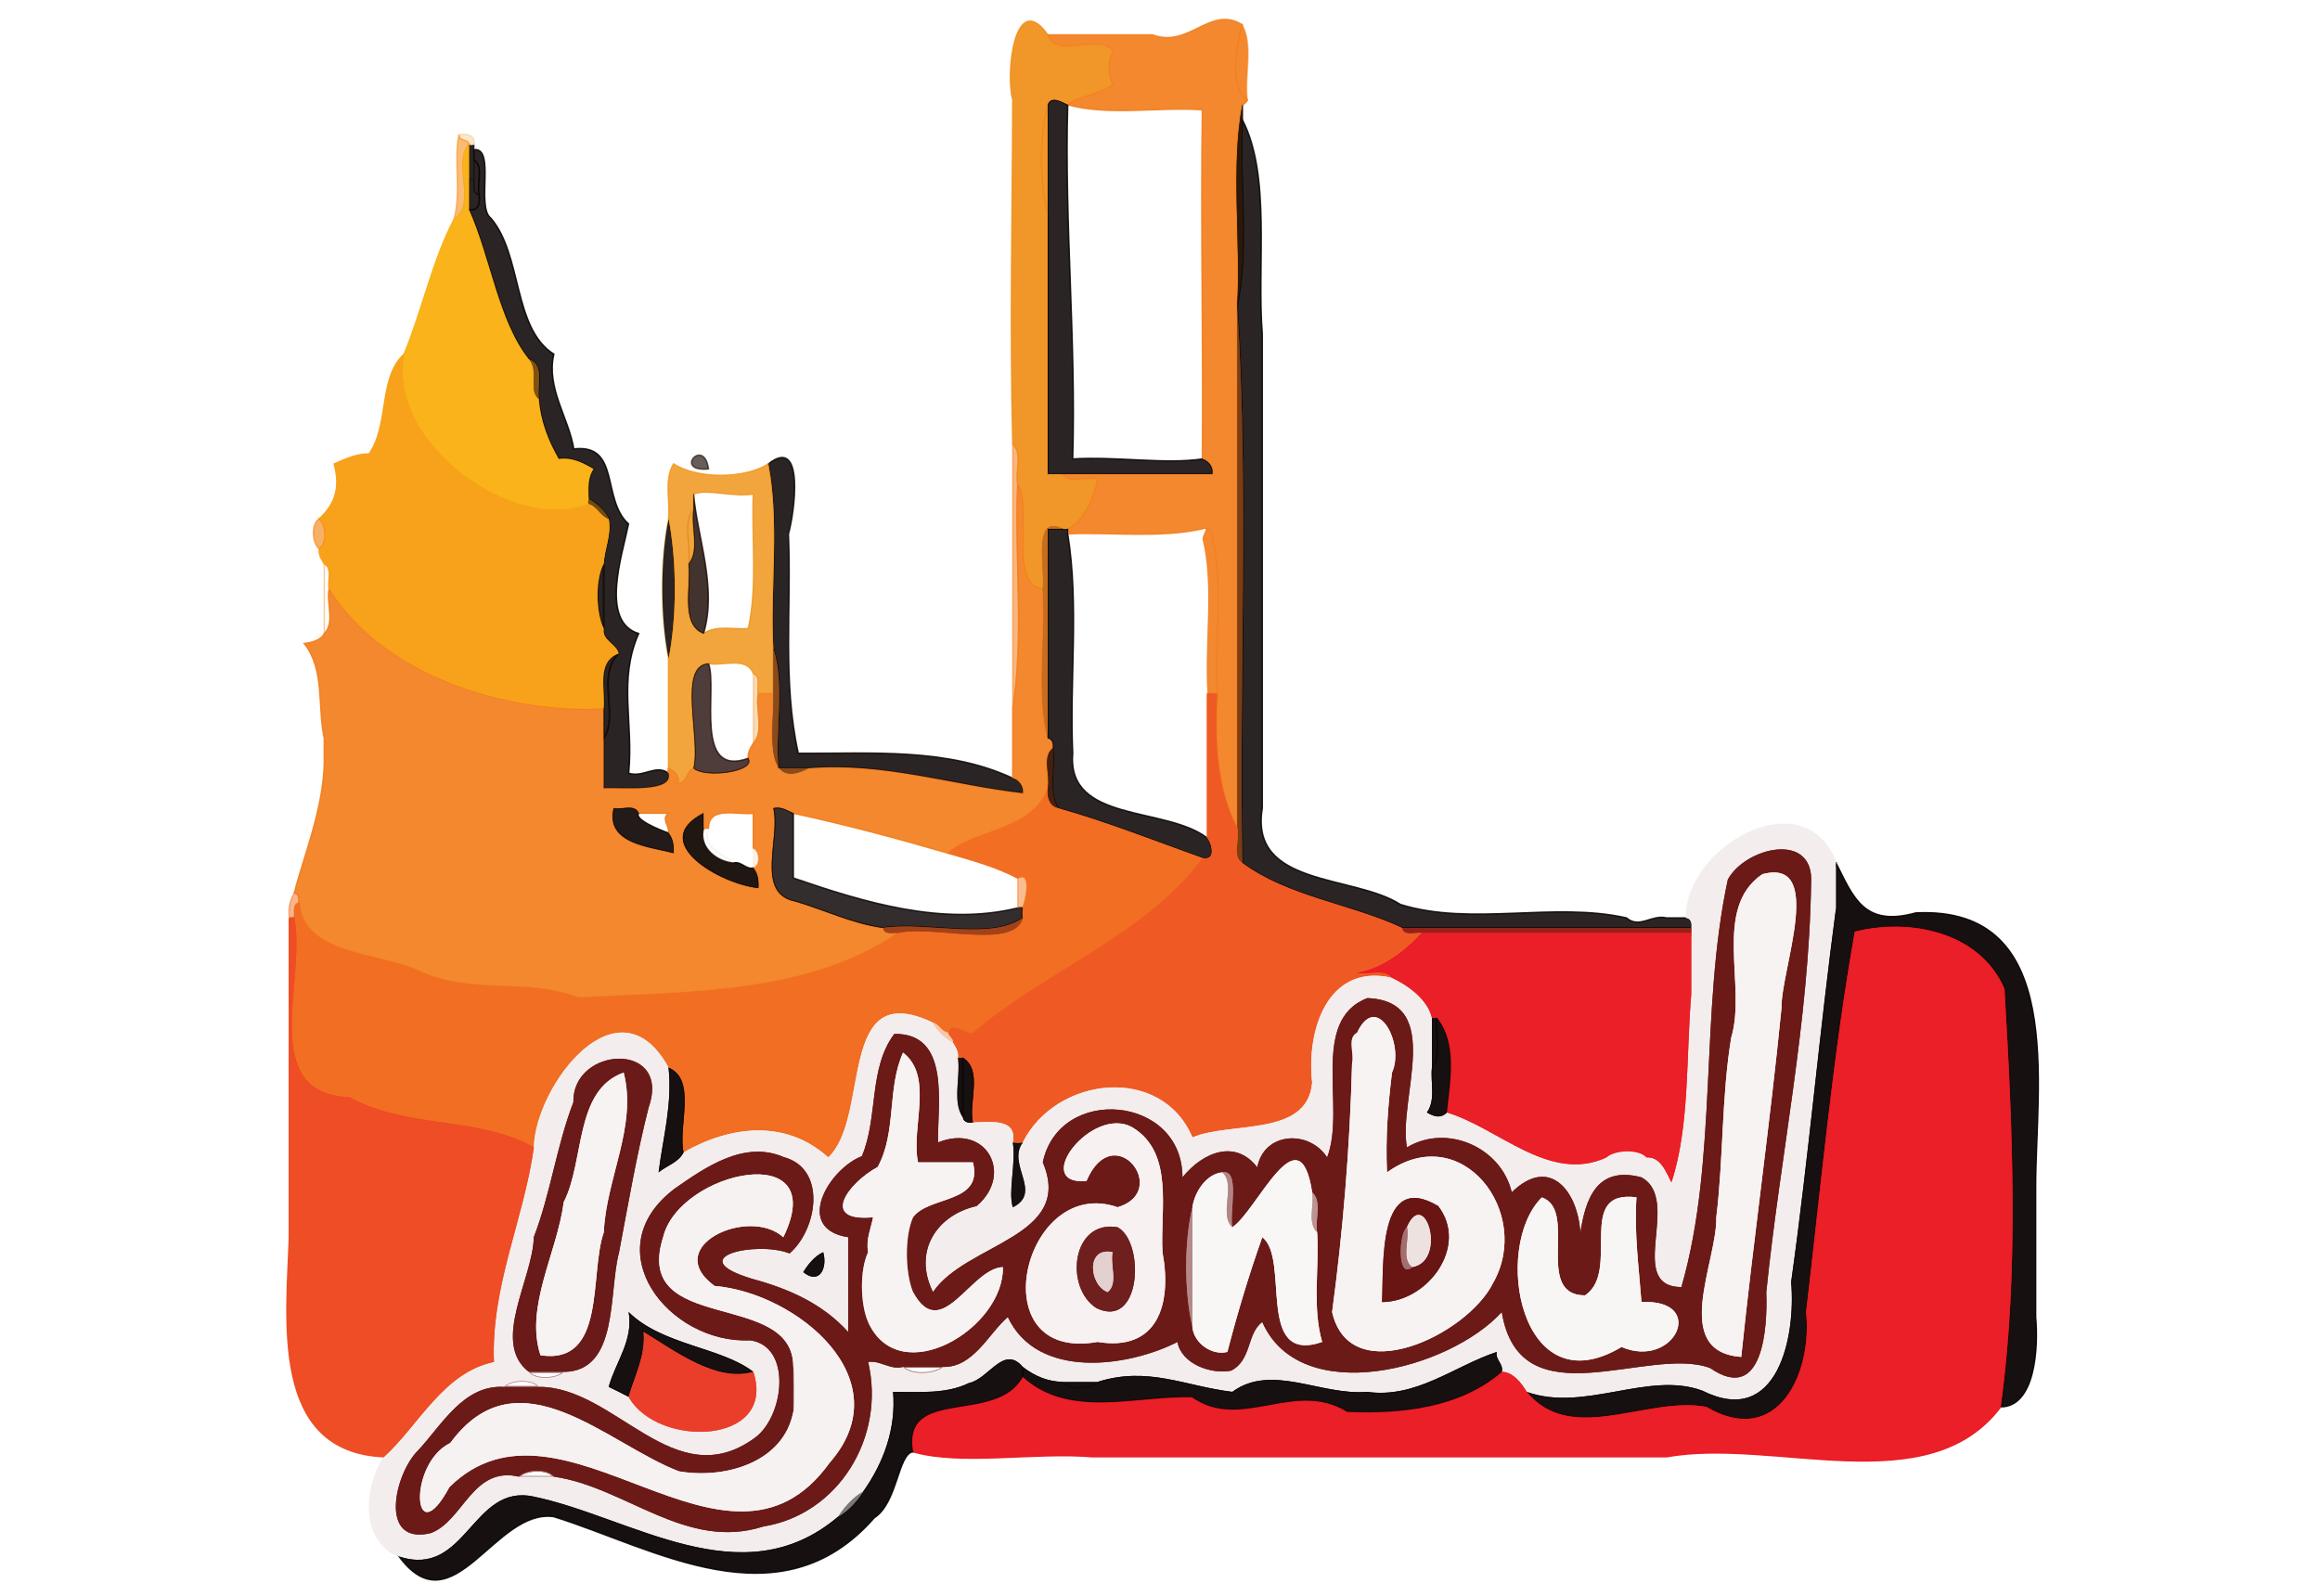 <?xml version="1.0" encoding="UTF-8" standalone="no"?> <svg xmlns="http://www.w3.org/2000/svg" xmlns:xlink="http://www.w3.org/1999/xlink" xmlns:serif="http://www.serif.com/" width="100%" height="100%" viewBox="0 0 465 320" version="1.1" xml:space="preserve" style="fill-rule:evenodd;clip-rule:evenodd;"><g><path d="M0,320l465,0l0,-320l-465,0l0,320m210,-313l21,0c7.4,2.76 11.59,-6.07 18,-2c2.24,4.09 0.4,10.16 1,15c-0.05,0.35 -0.65,0.94 -1,1l0,3c5.81,11.24 2.89,28.97 4,43l0,95c-2.63,15.86 18.35,13.26 27.69,19.31c14.15,4.4 30.86,-0.6 45.31,2.69c1.64,-1.5 6.43,-1.72 8,0l4,0c-0.07,-14.35 23.71,-27.69 30,-11c3.48,6.93 5.59,12.87 16,10c30.29,-1.47 23.99,34.5 24,55l0,26c0.55,6.07 -0.05,17.98 -7,18c-14.57,19.33 -45.37,6.1 -67,10l-115,0c-11.65,-0.99 -26.29,1.79 -36,-1c-3.04,0.38 -3.11,10.26 -7.77,13.23c-19.02,21.75 -44.34,5.94 -64.24,-0.22c-11.83,-1.7 -20.18,22.63 -30.99,7.99c-7.83,-3.29 -6.86,-13.85 -3,-20c-22.9,-0.92 -19.54,-27.38 -19,-44l0,-64c-0.23,-1.83 0.07,-3.47 1,-5c1.8,-7.15 5.81,-16.76 6,-26c-1.39,-0.74 -1.65,-4.32 0,-5c-1.37,-6.39 0.17,-13.72 -4,-19c1.41,-0.15 3.34,-0.65 4,-2l0,-14c-0.57,-0.94 -1.15,-1.82 -1,-3c-1.43,-1.03 -1.69,-5.04 0,-6c3.48,-3.22 4.15,-6.57 3,-11c2.24,-0.99 4.46,-2.02 7,-2c4.12,-5.97 1.82,-15.21 7,-20c3.55,-8.5 5.69,-18.81 10,-27c1.52,-5.61 -0.11,-12.22 1,-17c1.49,-0.28 3.38,0.02 3,2c0.25,0.25 0,1 0,1c4.36,-0.45 0.38,11.52 3.39,13.75c6.3,7.37 4.39,22.03 12.61,27.25c-1.57,6.78 3.02,12.82 4,19c9.39,-1.11 5.5,10.07 10.97,15.03c-1.25,6.17 -5.78,19.57 2.03,21.97c-4.13,9.42 -0.99,17.68 -2,28c2.97,0.93 5.48,-1.89 8,0c-0.24,-0.32 0,-1 0,-1l0,-22c-1.65,-8.26 -1.68,-19.81 0,-28c0.38,-3.66 -0.92,-7.75 1,-11c4.77,3.05 14.2,3.07 19,0c7.39,-5.87 5.21,9.98 4.02,14.02c0.65,14.73 -1.23,29.41 1.98,43.98c14.73,0.08 29.89,-1.14 43,5l0,-67c-0.57,-23.2 -0.07,-45.45 0,-69c-1.48,-5.4 0.44,-22.32 7,-13m-68,87c-7.18,0.67 -0.86,-6.52 0,0Z" style="fill:none;fill-rule:nonzero;stroke:#000;stroke-opacity:0;stroke-width:0.3px;"></path></g><g><path d="M203,89c2.03,1.77 0.53,5.48 1,8c3.17,5.41 -1.94,20.07 5,21c0.56,-3.65 -2.2,-15.19 4,-12c0.3,0.24 1,0 1,0c3.16,-1.38 5.27,-6.48 6,-10c-2.19,-0.52 -5.62,1.14 -7,-1l-3,0l0,-52c-1.64,-6.26 -1.69,-15.81 0,-22c0.71,-1.91 2.84,-0.51 4,0c2.44,-1.93 6.25,-2.07 9,-4c-1.03,-2.42 -0.9,-4.53 0,-7c-3.51,-3.15 -11.47,1.8 -13,-3c-6.56,-9.32 -8.48,7.6 -7,13c-0.07,23.55 -0.57,45.8 0,69Z" style="fill:none;fill-rule:nonzero;stroke:#f19220;stroke-opacity:0.95;stroke-width:0.3px;"></path></g><g><path d="M210,7c1.53,4.8 9.49,-0.15 13,3c-0.9,2.47 -1.03,4.58 0,7c-2.75,1.93 -6.56,2.07 -9,4c8.5,2.27 18.08,0.38 27,1c-0.34,23 0.2,46.41 0,70c1.29,0.44 2.21,1.58 2,3l-30,0c1.38,2.14 4.81,0.48 7,1c-0.73,3.52 -2.84,8.62 -6,10c0.25,0.25 0,1 0,1c9,-0.36 18.38,0.9 27,-1c1.41,-0.51 2.15,0.81 2,2c2.31,9.42 0.35,20.82 1,31c-0.57,9.48 -0.11,19.18 4,27l0,-105c0.67,-13.17 -1.33,-27.66 1,-40c0.35,-0.06 0.95,-0.65 1,-1c-3.71,-2 -2.2,-11.42 -1,-15c-6.41,-4.07 -10.6,4.76 -18,2l-21,0Z" style="fill:none;fill-rule:nonzero;stroke:#f28122;stroke-opacity:0.94;stroke-width:0.3px;"></path></g><g><path d="M250,20c-0.6,-4.84 1.24,-10.91 -1,-15c-1.2,3.58 -2.71,13 1,15Z" style="fill:none;fill-rule:nonzero;stroke:#f38822;stroke-opacity:0.48;stroke-width:0.3px;"></path></g><g><path d="M210,21l0,74l33,0c0.21,-1.42 -0.71,-2.56 -2,-3c-7.47,1.12 -17.13,-0.54 -26,0c0.7,-23.93 -1.67,-47.08 -1,-71c-1.16,-0.51 -3.29,-1.91 -4,0Z" style="fill:none;fill-rule:nonzero;stroke:#09080a;stroke-opacity:0.88;stroke-width:0.3px;"></path></g><g><path d="M210,43l0,-22c-1.69,6.19 -1.64,15.74 0,22Z" style="fill:none;fill-rule:nonzero;stroke:#6d4412;stroke-width:0.3px;"></path></g><g><path d="M241,92c0.2,-23.59 -0.34,-47 0,-70c-8.92,-0.62 -18.5,1.27 -27,-1c-0.67,23.92 1.7,47.07 1,71c8.87,-0.54 18.53,1.12 26,0Z" style="fill:none;fill-rule:nonzero;stroke:#000;stroke-opacity:0;stroke-width:0.3px;"></path></g><g><path d="M248,61c2.32,-11.43 0.34,-24.82 1,-37l0,-3c-2.33,12.34 -0.33,26.83 -1,40Z" style="fill:none;fill-rule:nonzero;stroke:#2b180b;stroke-width:0.3px;"></path></g><g><path d="M248,61l0,1c2.33,36.1 0.33,74.15 1,111c9.14,6.77 21.59,8.17 32,13l58,0c0.18,-0.74 -0.05,-1.91 -1,-2l-4,0c-2.92,-0.73 -5.41,2.24 -8,0c-14.45,-3.29 -31.16,1.71 -45.31,-2.69c-9.34,-6.05 -30.32,-3.45 -27.69,-19.31l0,-95c-1.11,-14.03 1.81,-31.76 -4,-43c-0.66,12.18 1.32,25.57 -1,37Z" style="fill:none;fill-rule:nonzero;stroke:#040405;stroke-opacity:0.86;stroke-width:0.3px;"></path></g><g><path d="M91,44c4.83,-3.09 -0.3,-11.22 3,-15c-0.08,-1.26 -2.06,-0.56 -2,-2c-1.11,4.78 0.52,11.39 -1,17Z" style="fill:none;fill-rule:nonzero;stroke:#f79b31;stroke-opacity:0.67;stroke-width:0.3px;"></path></g><g><path d="M94,29c0.39,0.21 1,0 1,0c0.38,-1.98 -1.51,-2.28 -3,-2c-0.06,1.44 1.92,0.74 2,2Z" style="fill:none;fill-rule:nonzero;stroke:#ef9d31;stroke-opacity:0.24;stroke-width:0.3px;"></path></g><g><path d="M91,44c-4.31,8.19 -6.45,18.5 -10,27c-3.46,18.09 22.26,36.06 37,30c-0.25,-0.21 0,-1 0,-1c-0.06,-2.12 -0.23,-4.23 1,-6c-2.17,-1.22 -4.34,-2.42 -7,-2c-2.15,-3.75 -3.65,-7.67 -4,-12c-2.22,-1.83 0.11,-5.8 -2,-8c-6.08,-7.59 -7.67,-20.36 -12,-30l0,-13c-3.3,3.78 1.83,11.91 -3,15Z" style="fill:none;fill-rule:nonzero;stroke:#fab116;stroke-opacity:0.98;stroke-width:0.3px;"></path></g><g><path d="M94,36c0.02,-0.1 1,0 1,0l0,-6c0,0 0.25,-0.75 0,-1c0,0 -0.61,0.21 -1,0l0,7Z" style="fill:none;fill-rule:nonzero;stroke:#784d1b;stroke-opacity:0.1;stroke-width:0.3px;"></path></g><g><path d="M95,30l0,2c1.96,1.45 0.56,4.8 1,7c0.28,1.49 -0.02,3.38 -2,3c4.33,9.64 5.92,22.41 12,30c3.29,1.21 1.56,5.37 2,8c0.35,4.33 1.85,8.25 4,12c2.66,-0.42 4.83,0.78 7,2c-1.23,1.77 -1.06,3.88 -1,6c1.57,0.96 3.25,2.32 4,4c0.6,3.26 -0.83,5.91 -1,9l0,13c-0.45,2.31 2.53,3.07 3,5c-4.54,4.43 0.1,12.38 -3,17l0,10c3.81,-0.21 14.06,0.98 13,-3c-2.52,-1.89 -5.03,0.93 -8,0c1.01,-10.32 -2.13,-18.58 2,-28c-7.81,-2.4 -3.28,-15.8 -2.03,-21.97c-5.47,-4.96 -1.58,-16.14 -10.97,-15.03c-0.98,-6.18 -5.57,-12.22 -4,-19c-8.22,-5.22 -6.31,-19.88 -12.61,-27.25c-3.01,-2.23 0.97,-14.2 -3.39,-13.75Z" style="fill:none;fill-rule:nonzero;stroke:#0a0807;stroke-opacity:0.9;stroke-width:0.3px;"></path></g><g><path d="M95,36c0.11,1 -0.47,2.73 1,3c-0.44,-2.2 0.96,-5.55 -1,-7l0,4Z" style="fill:none;fill-rule:nonzero;stroke:#000;stroke-opacity:0.54;stroke-width:0.3px;"></path></g><g><path d="M94,42c1.98,0.38 2.28,-1.51 2,-3c-1.47,-0.27 -0.89,-2 -1,-3c0,0 -0.98,-0.1 -1,0l0,6Z" style="fill:none;fill-rule:nonzero;stroke:#070300;stroke-opacity:0.29;stroke-width:0.3px;"></path></g><g><path d="M248,166c0.53,2.19 -1.14,5.62 1,7c-0.67,-36.85 1.33,-74.9 -1,-111l0,104Z" style="fill:none;fill-rule:nonzero;stroke:#7c3d14;stroke-width:0.3px;"></path></g><g><path d="M64,104c1.43,1.03 1.69,5.04 0,6c-0.15,1.18 0.43,2.06 1,3c1.75,0.83 0.66,3.44 1,5c10.86,17.43 35.36,25.01 55,24c0.39,-3.75 -1.55,-9.27 3,-11c-0.47,-1.93 -3.45,-2.69 -3,-5c-1.58,-3.27 -1.71,-9.8 0,-13c0.17,-3.09 1.6,-5.74 1,-9c-1.66,-0.54 -2.33,-2.56 -4,-3c-14.74,6.06 -40.46,-11.91 -37,-30c-5.18,4.79 -2.88,14.03 -7,20c-2.54,-0.02 -4.76,1.01 -7,2c1.15,4.43 0.48,7.78 -3,11Z" style="fill:none;fill-rule:nonzero;stroke:#f8a11a;stroke-opacity:0.99;stroke-width:0.3px;"></path></g><g><path d="M108,80c-0.44,-2.63 1.29,-6.79 -2,-8c2.11,2.2 -0.22,6.17 2,8Z" style="fill:none;fill-rule:nonzero;stroke:#7e5210;stroke-width:0.3px;"></path></g><g><path d="M203,142c2.33,-14.09 0.34,-30.15 1,-45c-0.47,-2.52 1.03,-6.23 -1,-8l0,53Z" style="fill:none;fill-rule:nonzero;stroke:#f38323;stroke-opacity:0.58;stroke-width:0.3px;"></path></g><g><path d="M142,94c-0.86,-6.52 -7.18,0.67 0,0Z" style="fill:none;fill-rule:nonzero;stroke:#23160f;stroke-opacity:0.69;stroke-width:0.3px;"></path></g><g><path d="M154,93c2.3,11.83 0.36,24.75 1,37c2.3,7.09 0.36,16.16 1,24l6,0c15.07,-1.23 28.64,3.34 43,5c0.27,-1.28 -0.77,-2.72 -2,-3c-13.11,-6.14 -28.27,-4.92 -43,-5c-3.21,-14.57 -1.33,-29.25 -1.98,-43.98c1.19,-4.04 3.37,-19.89 -4.02,-14.02Z" style="fill:none;fill-rule:nonzero;stroke:#1a0f0c;stroke-opacity:0.88;stroke-width:0.3px;"></path></g><g><path d="M134,104c1.65,8.26 1.68,19.81 0,28l0,22c1.29,0.44 2.21,1.58 2,3c1.88,-0.24 1.46,-2.55 3,-3c1.45,-5.97 -3.24,-20.65 3,-21c2.91,0.56 7.58,-1.53 9,2c1.6,0.53 0.72,2.75 1,4l3,0l0,-9c-0.64,-12.25 1.3,-25.17 -1,-37c-4.8,3.07 -14.23,3.05 -19,0c-1.92,3.25 -0.62,7.34 -1,11m7,23c-4.72,-1.81 -2.44,-9.53 -3,-14c0.62,-3.5 -1.27,-8.32 1,-11l0,-3c2.88,-1.08 8.08,0.71 12,0c-0.36,9 0.9,18.38 -1,27c-3.03,0.26 -6.37,-0.74 -9,1Z" style="fill:none;fill-rule:nonzero;stroke:#f19a26;stroke-opacity:0.89;stroke-width:0.3px;"></path></g><g><path d="M203,142l0,14c1.23,0.28 2.27,1.72 2,3c-14.36,-1.66 -27.93,-6.23 -43,-5c-9.65,5.13 -6.69,-9.37 -7,-15l-3,0c-0.61,3.17 1.25,7.65 -1,10c-0.57,0.94 -1.15,1.82 -1,3c1.69,2.74 -8.81,4.11 -11,2c-1.54,0.45 -1.12,2.76 -3,3c0.21,-1.42 -0.71,-2.56 -2,-3c0,0 -0.24,0.68 0,1c1.06,3.98 -9.19,2.79 -13,3l0,-16c-19.64,1.01 -44.14,-6.57 -55,-24c-0.59,2.84 1.22,6.98 -1,9c-0.66,1.35 -2.59,1.85 -4,2c4.17,5.28 2.63,12.61 4,19l0,5c-0.19,9.24 -4.2,18.85 -6,26c1.1,0.03 0.81,1.34 1,2c0.69,10.6 16.44,9.92 24.23,13.77c10.3,4.7 21.21,1.25 31.77,5.23c21.97,-1.15 46.21,-0.7 64,-13c-1,-0.11 -2.73,0.47 -3,-1c-6.17,-0.8 -11.73,-3.61 -17.68,-5.32c-8.04,-1.63 -2.85,-12.72 -4.32,-18.68c1.56,-0.41 2.69,0.46 4,1c10.44,2.26 20.74,5.01 31,8c4.83,-4.55 17.14,-4.51 20,-13c0.56,-2.52 -1.19,-6.3 1,-8c0.18,-0.74 -0.05,-1.91 -1,-2c-2.31,-9.09 -0.35,-20.16 -1,-30c-6.94,-0.93 -1.83,-15.59 -5,-21c-0.66,14.85 1.33,30.91 -1,45m-75,21l6,0c-1.54,1.31 0.29,2.4 0,4c0.93,1.14 1.08,2.55 1,4c-4.74,-1.26 -13.7,-1.84 -12,-9c1.57,0.39 4.22,-0.94 5,1m13,3c0.01,0.07 1,0 1,0c0.03,-4.65 6.04,-2.52 9,-3l0,7c1.34,0.47 1.57,3.58 0,4c0.93,1.14 1.08,2.55 1,4c-7.5,-0.72 -22.37,-9.17 -11,-15l0,3Z" style="fill:none;fill-rule:nonzero;stroke:#f38120;stroke-opacity:0.98;stroke-width:0.3px;"></path></g><g><path d="M139,99c0.75,8.8 4.78,18.76 2,28c2.63,-1.74 5.97,-0.74 9,-1c1.9,-8.62 0.64,-18 1,-27c-3.92,0.71 -9.12,-1.08 -12,0Z" style="fill:none;fill-rule:nonzero;stroke:#000;stroke-opacity:0.03;stroke-width:0.3px;"></path></g><g><path d="M139,102c-0.62,3.5 1.27,8.32 -1,11c0.56,4.47 -1.72,12.19 3,14c2.78,-9.24 -1.25,-19.2 -2,-28l0,3Z" style="fill:none;fill-rule:nonzero;stroke:#1f0e08;stroke-opacity:0.84;stroke-width:0.3px;"></path></g><g><path d="M118,101c1.67,0.44 2.34,2.46 4,3c-0.75,-1.68 -2.43,-3.04 -4,-4c0,0 -0.25,0.79 0,1Z" style="fill:none;fill-rule:nonzero;stroke:#714a0f;stroke-width:0.3px;"></path></g><g><path d="M138,113c2.27,-2.68 0.38,-7.5 1,-11c-2.27,2.68 -0.38,7.5 -1,11Z" style="fill:none;fill-rule:nonzero;stroke:#895616;stroke-width:0.3px;"></path></g><g><path d="M64,110c1.69,-0.96 1.43,-4.97 0,-6c-1.69,0.96 -1.43,4.97 0,6Z" style="fill:none;fill-rule:nonzero;stroke:#f5891d;stroke-opacity:0.67;stroke-width:0.3px;"></path></g><g><path d="M134,132c1.68,-8.19 1.65,-19.74 0,-28c-1.68,8.19 -1.65,19.74 0,28Z" style="fill:none;fill-rule:nonzero;stroke:#f39c27;stroke-opacity:0.53;stroke-width:0.3px;"></path></g><g><path d="M209,118c0.65,9.84 -1.31,20.91 1,30l0,-42l3,0c-6.2,-3.19 -3.44,8.35 -4,12Z" style="fill:none;fill-rule:nonzero;stroke:#c76d1e;stroke-width:0.3px;"></path></g><g><path d="M210,148c0.95,0.09 1.18,1.26 1,2c0.42,3.98 -0.99,8.44 1,12c9.84,2.76 19.35,6.56 29,10c2.75,0.55 1.96,-2.73 1,-4c-8.33,-6.45 -28.2,-2.99 -27,-17c-0.65,-14.58 1.31,-29.86 -1,-44c0,0 0.25,-0.75 0,-1c0,0 -0.7,0.24 -1,0l-3,0l0,42Z" style="fill:none;fill-rule:nonzero;stroke:#100a08;stroke-opacity:0.89;stroke-width:0.3px;"></path></g><g><path d="M65,127c2.22,-2.02 0.41,-6.16 1,-9c-0.34,-1.56 0.75,-4.17 -1,-5l0,14Z" style="fill:none;fill-rule:nonzero;stroke:#f5851d;stroke-opacity:0.42;stroke-width:0.3px;"></path></g><g><path d="M121,126l0,-13c-1.71,3.2 -1.58,9.73 0,13Z" style="fill:none;fill-rule:nonzero;stroke:#7c520f;stroke-width:0.3px;"></path></g><g><path d="M155,139c0.31,5.63 -2.65,20.13 7,15l-6,0c-0.64,-7.84 1.3,-16.91 -1,-24l0,9Z" style="fill:none;fill-rule:nonzero;stroke:#8a4a19;stroke-width:0.3px;"></path></g><g><path d="M121,142l0,6c3.1,-4.62 -1.54,-12.57 3,-17c-4.55,1.73 -2.61,7.25 -3,11Z" style="fill:none;fill-rule:nonzero;stroke:#5a310e;stroke-width:0.3px;"></path></g><g><path d="M139,154c2.19,2.11 12.69,0.74 11,-2c-11.12,4.01 -6.12,-13.94 -8,-19c-6.24,0.35 -1.55,15.03 -3,21Z" style="fill:none;fill-rule:nonzero;stroke:#220d0a;stroke-opacity:0.8;stroke-width:0.3px;"></path></g><g><path d="M150,152c-0.15,-1.18 0.43,-2.06 1,-3l0,-14c-1.42,-3.53 -6.09,-1.44 -9,-2c1.88,5.06 -3.12,23.01 8,19Z" style="fill:none;fill-rule:nonzero;stroke:#000;stroke-opacity:0.01;stroke-width:0.3px;"></path></g><g><path d="M151,149c2.25,-2.35 0.39,-6.83 1,-10c-0.28,-1.25 0.6,-3.47 -1,-4l0,14Z" style="fill:none;fill-rule:nonzero;stroke:#f38f25;stroke-opacity:0.33;stroke-width:0.3px;"></path></g><g><path d="M242,168c0.96,1.27 1.75,4.55 -1,4c-11.59,15.56 -31.72,22.66 -46,35c-1.6,0.27 -3.99,-2.43 -5,0c0.13,0.8 1.09,1.11 1,2c0.57,0.94 1.15,1.82 1,3c0.14,0.23 1,0 1,0c4.04,2.62 1.1,8.87 2,13c3.13,-0.03 8.98,-1.03 8,4c0.04,0.14 1.69,0.24 2,0c6.68,-13.33 27.85,-15.64 34,-1c7.74,-3.28 23.08,-0.01 24,-11c-1.18,-10.12 2.88,-23.99 16,-21c-1.45,-1.96 -4.8,-0.56 -7,-1c4.92,-0.82 9.34,-4.07 13,-8c-1.28,-0.28 -3.5,0.76 -4,-1c-10.41,-4.83 -22.86,-6.23 -32,-13c-2.14,-1.38 -0.47,-4.81 -1,-7c-4.11,-7.82 -4.57,-17.52 -4,-27l-1,0c0,0 -1,-0.04 -1,0l0,29Z" style="fill:none;fill-rule:nonzero;stroke:#ef5a24;stroke-width:0.3px;"></path></g><g><path d="M65,153l0,-5c-1.65,0.68 -1.39,4.26 0,5Z" style="fill:none;fill-rule:nonzero;stroke:#fe0000;stroke-opacity:0;stroke-width:0.3px;"></path></g><g><path d="M210,158c-0.3,1.57 0.25,3.61 2,4c-1.99,-3.56 -0.58,-8.02 -1,-12c-2.19,1.7 -0.44,5.48 -1,8Z" style="fill:none;fill-rule:nonzero;stroke:#47200d;stroke-width:0.3px;"></path></g><g><path d="M190,171c4.74,1.38 9.56,2.67 14,5c2.86,-1.66 1.79,4.36 1,6c-0.13,0.46 -0.2,1.59 0,2c-1.67,6.46 -17.77,1.39 -25,3c-17.79,12.3 -42.03,11.85 -64,13c-10.56,-3.98 -21.47,-0.53 -31.77,-5.23c-7.79,-3.85 -23.54,-3.17 -24.23,-13.77c-1.39,0.26 -0.78,2.05 -1,3c2.46,12.4 -7.49,35.27 11.07,35.93c11.26,6.34 26.22,3.85 36.93,10.07c0.28,-12.42 16.98,-34.32 27,-16c5.71,2.44 1.88,11.71 3,17c9.26,-5.31 20.44,-6.75 29,1c8.59,-7.95 1.59,-36.34 21,-27c1.25,0.3 1.71,1.83 3,2c1.01,-2.43 3.4,0.27 5,0c14.28,-12.34 34.41,-19.44 46,-35c-9.65,-3.44 -19.16,-7.24 -29,-10c-1.75,-0.39 -2.3,-2.43 -2,-4c-2.86,8.49 -15.17,8.45 -20,13Z" style="fill:none;fill-rule:nonzero;stroke:#f16e22;stroke-width:0.3px;"></path></g><g><path d="M134,167c-1.76,-0.62 -6.99,-2.74 -6,-4c-0.78,-1.94 -3.43,-0.61 -5,-1c-1.7,7.16 7.26,7.74 12,9c0.08,-1.45 -0.07,-2.86 -1,-4Z" style="fill:none;fill-rule:nonzero;stroke:#130b0a;stroke-opacity:0.93;stroke-width:0.3px;"></path></g><g><path d="M177,186c8.86,-1.29 21.56,2.61 28,-2c-0.2,-0.41 -0.13,-1.54 0,-2c-0.34,-0.23 -1,0 -1,0c-15.09,3.71 -30.99,-1.19 -45,-6l0,-13c-1.31,-0.54 -2.44,-1.41 -4,-1c1.47,5.96 -3.72,17.05 4.32,18.68c5.95,1.71 11.51,4.52 17.68,5.32Z" style="fill:none;fill-rule:nonzero;stroke:#0f0707;stroke-opacity:0.84;stroke-width:0.3px;"></path></g><g><path d="M134,167c0.29,-1.6 -1.54,-2.69 0,-4l-6,0c-0.99,1.26 4.24,3.38 6,4Z" style="fill:none;fill-rule:nonzero;stroke:#000;stroke-opacity:0.05;stroke-width:0.3px;"></path></g><g><path d="M151,174c-1.54,0.37 -2.4,-1.43 -4,-1c-3.38,-0.27 -7.03,-3.13 -6,-7l0,-3c-11.37,5.83 3.5,14.28 11,15c0.08,-1.45 -0.07,-2.86 -1,-4Z" style="fill:none;fill-rule:nonzero;stroke:#150b07;stroke-opacity:0.95;stroke-width:0.3px;"></path></g><g><path d="M142,166c-1.46,4.25 2.98,4.98 5,7c1.6,-0.43 2.46,1.37 4,1l0,-11c-2.96,0.48 -8.97,-1.65 -9,3Z" style="fill:none;fill-rule:nonzero;stroke:#000;stroke-opacity:0;stroke-width:0.3px;"></path></g><g><path d="M204,182l0,-6c-4.44,-2.33 -9.26,-3.62 -14,-5c-10.26,-2.99 -20.56,-5.74 -31,-8l0,13c14.01,4.81 29.91,9.71 45,6Z" style="fill:none;fill-rule:nonzero;stroke:#000;stroke-opacity:0;stroke-width:0.3px;"></path></g><g><path d="M338,184c0.95,0.09 1.18,1.26 1,2c-0.03,0.5 0,1 0,1l0,1c1.56,2.61 1.72,8.46 0,11c-1.09,12.56 -0.28,26.83 -4,38c-1.06,-2.03 -2.13,-5.17 -5,-5l-8,0c-11.46,5.26 -21.65,-5.94 -32,-9c-1.28,1.3 -2.65,0.78 -4,0c1.82,-2.58 0.67,-6.02 1,-9l0,-10c-0.85,-3.66 -4.76,-6.48 -8,-8c-13.12,-2.99 -17.18,10.88 -16,21c-0.92,10.99 -16.26,7.72 -24,11c-6.15,-14.64 -27.32,-12.33 -34,1c-3.28,4.43 4.04,10.01 -2,13c-0.98,-3.18 0.66,-8.77 0,-13c0.98,-5.03 -4.87,-4.03 -8,-4c-0.74,0.18 -1.91,-0.05 -2,-1c-2.19,-3.09 -0.43,-8.16 -1,-12c0.15,-1.18 -0.43,-2.06 -1,-3c-1.57,-0.96 -3.25,-2.32 -4,-4c-19.41,-9.34 -12.41,19.05 -21,27c-8.56,-7.75 -19.74,-6.31 -29,-1c-0.98,2.01 -3.36,2.64 -5,4c0.87,-6.92 2.79,-13.64 2,-21c-10.02,-18.32 -26.72,3.58 -27,16c-2.02,14.48 -8.61,27.81 -8,43c-10.1,2.08 -15.14,12.75 -22,19c-3.86,6.15 -4.83,16.71 3,20c13.51,4.45 14.55,-14.75 27,-12c19.55,4.07 41.72,20.37 61,4c1.26,-1.93 3,-3.91 5,-5c4.11,-5.82 6.62,-12.62 6,-20c5.22,-0.01 10.63,0.48 15.22,-1.78c3.98,-0.8 6.93,-7.75 10.78,-3.22c2.34,1.81 4.99,2.95 8,3l7,0c10.06,-3.19 17.46,0.84 27,2c7.85,-5.78 17.77,0.79 27,0c9.84,1.38 17.41,-5.15 26,-8c-0.37,1.54 1.43,2.4 1,4c2.22,-0.05 3.99,2.29 5,4c11.58,4.16 24.4,-4.28 35.23,-0.23c15.03,7.52 18.75,-10.84 17.77,-21.77c3.48,-24.87 5.67,-50.08 9,-75c-1.5,-1.64 -1.72,-6.43 0,-8l0,-1c-6.29,-16.69 -30.07,-3.35 -30,11m-149,90c-1.64,1.5 -6.43,1.72 -8,0c-2.61,0.67 -4.45,-1.34 -7,-1c3.54,15.06 -5.93,30.57 -21.01,32.99c-15.5,4.97 -27.69,-7.98 -41.99,-9.99l-7,0c-9.3,-2.18 -11.15,8.93 -17.68,11.32c-10.55,2.51 -7.2,-11.98 -2.55,-16.55c4.82,-5.16 9.12,-13.21 17.23,-12.77c1.33,-1.47 5.74,-1.71 7,0c15.37,-0.07 27.11,21.97 43.25,10.25c5.96,-4.27 7.57,-18.47 -0.92,-19.58c-16.28,0.75 -31.31,-18.21 -15.08,-30.42c6.17,-4.3 13.9,-9.72 21.82,-6.32c8.77,2.37 6.71,14.58 1.18,19.32c-6.46,-2.58 -21.84,0.72 -7.57,5.07c7.18,1.93 14.1,4.89 19.32,10.68l0,-3c-1.56,-2.61 -1.72,-8.46 0,-11l0,-5c-10.95,-1.69 -3.94,-13.65 2.75,-16.25c3.3,-7.78 1.3,-17.61 6.5,-24.5c11.29,-0.19 8.66,13.97 8.75,21.75c9.72,-3.91 15.24,6.39 7.75,12.75c-8.02,1.8 -12.81,9.1 -8.75,17.25c6.68,-9.85 28.38,-10.98 22.01,-26.01c3.25,-15.6 28,-13.5 27.99,3.01c4.28,-5.26 10.73,-7.58 15,-2c1.32,-7.1 10.35,-7.62 14,-2c3.83,-9.86 -3.61,-27.47 8.07,-31.93c15.61,0.64 6.07,20.18 7.93,29.93c7.94,-4.82 18.9,-0.05 21,9c9.78,-9.54 16.01,5.07 13,14c1.03,-7.27 1.14,-20.17 13,-17c8.19,4.47 -3.28,21.87 8,22c7.41,-25.58 3.63,-55.35 9.31,-81.69c3.47,-6.46 17.34,-9.81 16.69,0.69c-0.41,27.98 -6.2,54.63 -8.98,82.02c0.27,7.13 -0.64,22.51 -11.25,15.21c-12.31,-4.65 -38.14,10.89 -41.77,-11.23c-10.52,11.55 -40.37,19.36 -48,2c-3.14,2.3 -2.07,7.62 -6.25,9.75c-4.05,0.79 -9.95,-1.36 -10.75,-5.75c-9.86,5.02 -28.07,7.65 -34,-5c-3.91,3.35 -6.89,10.17 -13,10m-76,1c-1.33,1.47 -5.74,1.71 -7,0c-7.66,-5.88 0.82,-18.66 0.99,-27.01c3.39,-8.8 4.55,-18.26 7.94,-27.06c-0.25,-11.27 19.75,-12.32 15.07,1.07c-2.42,9.56 -4.09,19.36 -5.93,29.07c-2.13,7.91 0.03,23.84 -11.07,23.93m89,-32c-1.52,3.88 -4.3,-0.07 0,0m-37,8c0.89,3.14 -0.73,6.65 -4,4c0.96,-1.57 2.32,-3.25 4,-4m-14,24c4.74,14.74 -19.3,15.31 -25,5c-1.34,-0.73 -2.64,-1.34 -4,-2c1.36,-4.97 5,-9.32 4,-15c6.78,6.69 18.6,7.01 25,12Z" style="fill:none;fill-rule:nonzero;stroke:#f3eeed;stroke-opacity:0.99;stroke-width:0.3px;"></path></g><g><path d="M147,173c-2.02,-2.02 -6.46,-2.75 -5,-7c0,0 -0.99,0.07 -1,0c-1.03,3.87 2.62,6.73 6,7Z" style="fill:none;fill-rule:nonzero;stroke:#cec1ba;stroke-opacity:0.21;stroke-width:0.3px;"></path></g><g><path d="M151,174c1.57,-0.42 1.34,-3.53 0,-4l0,4Z" style="fill:none;fill-rule:nonzero;stroke:#facda4;stroke-opacity:0.25;stroke-width:0.3px;"></path></g><g><path d="M170,253l0,14c-5.22,-5.79 -12.14,-8.75 -19.32,-10.68c-14.27,-4.35 1.11,-7.65 7.57,-5.07c5.53,-4.74 7.59,-16.95 -1.18,-19.32c-7.92,-3.4 -15.65,2.02 -21.82,6.32c-16.23,12.21 -1.2,31.17 15.08,30.42c8.49,1.11 6.88,15.31 0.92,19.58c-16.14,11.72 -27.88,-10.32 -43.25,-10.25l-7,0c-8.11,-0.44 -12.41,7.61 -17.23,12.77c-4.65,4.57 -8,19.06 2.55,16.55c6.53,-2.39 8.38,-13.5 17.68,-11.32c1.33,-1.47 5.74,-1.71 7,0c14.3,2.01 26.49,14.96 41.99,9.99c15.08,-2.42 24.55,-17.93 21.01,-32.99c2.55,-0.34 4.39,1.67 7,1l8,0c6.11,0.17 9.09,-6.65 13,-10c5.93,12.65 24.14,10.02 34,5c0.8,4.39 6.7,6.54 10.75,5.75c4.18,-2.13 3.11,-7.45 6.25,-9.75c7.63,17.36 37.48,9.55 48,-2c3.63,22.12 29.46,6.58 41.77,11.23c10.61,7.3 11.52,-8.08 11.25,-15.21c2.78,-27.39 8.57,-54.04 8.98,-82.02c0.65,-10.5 -13.22,-7.15 -16.69,-0.69c-5.68,26.34 -1.9,56.11 -9.31,81.69c-11.28,-0.13 0.19,-17.53 -8,-22c-11.86,-3.17 -11.97,9.73 -13,17c3.01,-8.93 -3.22,-23.54 -13,-14c-2.1,-9.05 -13.06,-13.82 -21,-9c-1.86,-9.75 7.68,-29.29 -7.93,-29.93c-11.68,4.46 -4.24,22.07 -8.07,31.93c-3.65,-5.62 -12.68,-5.1 -14,2c-4.27,-5.58 -10.72,-3.26 -15,2c0.01,-16.51 -24.74,-18.61 -27.99,-3.01c6.37,15.03 -15.33,16.16 -22.01,26.01c-4.06,-8.15 0.73,-15.45 8.75,-17.25c7.49,-6.36 1.97,-16.66 -7.75,-12.75c-0.09,-7.78 2.54,-21.94 -8.75,-21.75c-5.2,6.89 -3.2,16.72 -6.5,24.5c-6.69,2.6 -13.7,14.56 -2.75,16.25l0,5m179,19c-14.26,-1.07 -4.8,-19.07 -5,-28c1.45,-11.88 1.04,-24.24 2.99,-36.01c3.14,-10.37 -3.83,-25.91 6.24,-32.76c12.71,-3.38 3.67,19.25 3.84,26.84c-2.32,23.42 -5.65,46.54 -8.07,69.93m-78,-59c0.47,-1.88 -1.06,-4.93 1,-6c4.03,-8.5 9.61,2.39 7,8c-0.81,6.53 -1.32,13.18 -1,20c14.95,-10.73 29.31,8.13 21.23,22.23c-5.21,10.41 -28.62,21.57 -32.23,5.77c2.2,-16.44 3.57,-33.11 4,-50m-88,31l0,15c5.64,10.45 11.57,-4.8 18,-5c0.31,12.25 -20.69,24.91 -27,11c-1.59,-3.6 -1.71,-10.47 0,-14c-0.47,-2.57 0.54,-4.65 1,-7c-10.84,1 -4.95,-6.91 0.92,-10.08c3.83,-7 1.83,-15.71 5.08,-22.92c6.24,4.84 1.54,14.97 3,22l11,-0c2.14,8.35 -8.79,6.62 -12,11m44,-18c8.38,5.1 5.52,16.43 6,25c1.94,10.48 -0.99,19.98 -13.01,17.99c-23.78,4.25 -14.91,-33.6 4.02,-27c10.79,-3.2 -0.77,-18.1 -6.26,-5.24c-11.29,0.87 1.15,-15.38 9.25,-10.75m36,13c2.03,1.77 0.53,5.48 1,8c0.44,7.31 -1.01,15.08 1,22c-13.48,4.63 -6.35,-16.71 -12,-21c-2.68,7.55 -4.97,15.21 -7,23c-3.17,0.79 -6.76,-1.85 -7,-5c-1.64,-6.92 -1.68,-17.15 0,-24c0.39,-2.96 2.74,-6.7 6,-7c3.65,-0.72 1.36,8.02 2,11c4.96,-3.27 13.44,-23.58 16,-7m-104,44l0,-9c0.09,-15.71 -32.39,-6.27 -26.07,-26.07c3.29,-13.29 33.81,-19.82 24.07,0.07c-6.91,-6.25 -24.61,1.87 -13.77,9.77c16.36,1.36 37.74,18.74 23.02,35.48c-20.64,28.67 -53.45,-17.48 -76.17,4.83c-7.39,13.74 -8.39,-4.69 0.17,-8.83c13.66,-18.57 31.45,0.21 45.82,5.68c9.32,1.6 21.01,-1.8 22.93,-11.93m169,-43c-0.47,7.21 0.48,14.03 1,21c13.3,-0.65 6.68,13.57 -4,9c-20.29,12.2 -26.01,-20.03 -15.97,-29.97c7.4,2.51 -1.72,19.57 8.65,19.63c7.33,-4.85 -2.15,-21.29 10.32,-19.66Z" style="fill:none;fill-rule:nonzero;stroke:#6b1a17;stroke-width:0.3px;"></path></g><g><path d="M368,173l0,9c-3.33,24.92 -5.52,50.13 -9,75c0.98,10.93 -2.74,29.29 -17.77,21.77c-10.83,-4.05 -23.65,4.39 -35.23,0.23c8.97,10.86 24.07,0.79 36,3c14.28,8.4 21.32,-6.78 19.99,-19.01c3,-25.4 5.35,-51.47 9.76,-76.24c11.1,-2.79 25.15,0.06 30.02,11.48c1.59,27.14 2.99,57.01 -0.77,83.77c6.95,-0.02 7.55,-11.93 7,-18l0,-26c-0.01,-20.5 6.29,-56.47 -24,-55c-10.41,2.87 -12.52,-3.07 -16,-10Z" style="fill:none;fill-rule:nonzero;stroke:#0e0707;stroke-opacity:0.96;stroke-width:0.3px;"></path></g><g><path d="M349,272c2.42,-23.39 5.75,-46.51 8.07,-69.93c-0.17,-7.59 8.87,-30.22 -3.84,-26.84c-10.07,6.85 -3.1,22.39 -6.24,32.76c-1.95,11.77 -1.54,24.13 -2.99,36.01c0.2,8.93 -9.26,26.93 5,28Z" style="fill:none;fill-rule:nonzero;stroke:#f7f3f2;stroke-width:0.3px;"></path></g><g><path d="M368,182l0,-8c-1.72,1.57 -1.5,6.36 0,8Z" style="fill:none;fill-rule:nonzero;stroke:#868584;stroke-opacity:0.98;stroke-width:0.3px;"></path></g><g><path d="M204,176l0,6c0,0 0.66,-0.23 1,0c0.79,-1.64 1.86,-7.66 -1,-6Z" style="fill:none;fill-rule:nonzero;stroke:#f47e23;stroke-opacity:0.5;stroke-width:0.3px;"></path></g><g><path d="M58,184c0,-0.04 1,0 1,0c0.22,-0.95 -0.39,-2.74 1,-3c-0.19,-0.66 0.1,-1.97 -1,-2c-0.93,1.53 -1.23,3.17 -1,5Z" style="fill:none;fill-rule:nonzero;stroke:#f47122;stroke-opacity:0.51;stroke-width:0.3px;"></path></g><g><path d="M77,292c6.86,-6.25 11.9,-16.92 22,-19c-0.61,-15.19 5.98,-28.52 8,-43c-10.71,-6.22 -25.67,-3.73 -36.93,-10.07c-18.56,-0.66 -8.61,-23.53 -11.07,-35.93c0,0 -1,-0.04 -1,0l0,64c-0.54,16.62 -3.9,43.08 19,44Z" style="fill:none;fill-rule:nonzero;stroke:#ef4c24;stroke-opacity:0.99;stroke-width:0.3px;"></path></g><g><path d="M177,186c0.27,1.47 2,0.89 3,1c7.23,-1.61 23.33,3.46 25,-3c-6.44,4.61 -19.14,0.71 -28,2Z" style="fill:none;fill-rule:nonzero;stroke:#a14218;stroke-width:0.3px;"></path></g><g><path d="M285,187l54,0c0,0 -0.03,-0.5 0,-1l-58,0c0.5,1.76 2.72,0.72 4,1Z" style="fill:none;fill-rule:nonzero;stroke:#932218;stroke-width:0.3px;"></path></g><g><path d="M306,279c-1.01,-1.71 -2.78,-4.05 -5,-4c-8.3,7.17 -19.93,8.49 -31,8c-10.54,-6.53 -21.28,4.01 -31.08,-2.92c-11.32,-0.34 -24.58,4.42 -33.92,-4.08c-5.3,9.72 -24.21,1.82 -22,15c9.71,2.79 24.35,0.01 36,1l115,0c21.63,-3.9 52.43,9.33 67,-10c3.76,-26.76 2.36,-56.63 0.77,-83.77c-4.87,-11.42 -18.92,-14.27 -30.02,-11.48c-4.41,24.77 -6.76,50.84 -9.76,76.24c1.33,12.23 -5.71,27.41 -19.99,19.01c-11.93,-2.21 -27.03,7.86 -36,-3Z" style="fill:none;fill-rule:nonzero;stroke:#ea1b23;stroke-opacity:0.98;stroke-width:0.3px;"></path></g><g><path d="M279,196c3.24,1.52 7.15,4.34 8,8c0.05,0.15 1,0 1,0c4.17,5.22 2.63,12.66 2,19c10.35,3.06 20.54,14.26 32,9c1.64,-1.5 6.43,-1.72 8,0c2.87,-0.17 3.94,2.97 5,5c3.72,-11.17 2.91,-25.44 4,-38l0,-12l-54,0c-3.66,3.93 -8.08,7.18 -13,8c2.2,0.44 5.55,-0.96 7,1Z" style="fill:none;fill-rule:nonzero;stroke:#ec2a25;stroke-width:0.3px;"></path></g><g><path d="M339,199c1.72,-2.54 1.56,-8.39 0,-11l0,11Z" style="fill:none;fill-rule:nonzero;stroke:#f29089;stroke-width:0.3px;"></path></g><g><path d="M272,207c-0.47,1.88 1.06,4.93 -1,6c-0.43,16.89 -1.8,33.56 -4,50c3.61,15.8 27.02,4.64 32.23,-5.77c8.08,-14.1 -6.28,-32.96 -21.23,-22.23c-0.32,-6.82 0.19,-13.47 1,-20c2.61,-5.61 -2.97,-16.5 -7,-8m5,54c0.37,-7.38 -0.96,-26.51 11.25,-19.25c6.24,8.12 -2.21,19.25 -11.25,19.25Z" style="fill:none;fill-rule:nonzero;stroke:#f7f3f2;stroke-width:0.3px;"></path></g><g><path d="M287,214c2.13,-2.43 0.47,-6.82 1,-10c0,0 -0.95,0.15 -1,0l0,10Z" style="fill:none;fill-rule:nonzero;stroke:#827f7e;stroke-width:0.3px;"></path></g><g><path d="M287,214c-0.33,2.98 0.82,6.42 -1,9c1.35,0.78 2.72,1.3 4,0c0.63,-6.34 2.17,-13.78 -2,-19c-0.53,3.18 1.13,7.57 -1,10Z" style="fill:none;fill-rule:nonzero;stroke:#150b0a;stroke-width:0.3px;"></path></g><g><path d="M191,209c0.09,-0.89 -0.87,-1.2 -1,-2c-1.29,-0.17 -1.75,-1.7 -3,-2c0.75,1.68 2.43,3.04 4,4Z" style="fill:none;fill-rule:nonzero;stroke:#f8c7a9;stroke-width:0.3px;"></path></g><g><path d="M271,213c2.06,-1.07 0.53,-4.12 1,-6c-2.06,1.07 -0.53,4.12 -1,6Z" style="fill:none;fill-rule:nonzero;stroke:#ad7d7d;stroke-width:0.3px;"></path></g><g><path d="M174,251l0,14c6.31,13.91 27.31,1.25 27,-11c-6.43,0.2 -12.36,15.45 -18,5c-1.6,-3.93 -1.7,-11.14 0,-15c3.21,-4.38 14.14,-2.65 12,-11l-11,0c-1.46,-7.03 3.24,-17.16 -3,-22c-3.25,7.21 -1.25,15.92 -5.08,22.92c-5.87,3.17 -11.76,11.08 -0.92,10.08c-0.46,2.35 -1.47,4.43 -1,7Z" style="fill:none;fill-rule:nonzero;stroke:#f7f3f3;stroke-width:0.3px;"></path></g><g><path d="M106,275l7,0c11.1,-0.09 8.94,-16.02 11.07,-23.93c1.84,-9.71 3.51,-19.51 5.93,-29.07c4.68,-13.39 -15.32,-12.34 -15.07,-1.07c-3.39,8.8 -4.55,18.26 -7.94,27.06c-0.17,8.35 -8.65,21.13 -0.99,27.01m19,-60c2.77,10.73 -3.53,21.26 -3.98,32.02c-2.95,8.39 0.62,26.63 -12.69,24.65c-3.19,-9.78 3.38,-20.62 4.65,-30.69c4.25,-8.19 2.09,-22.44 12.02,-25.98Z" style="fill:none;fill-rule:nonzero;stroke:#6a1a18;stroke-width:0.3px;"></path></g><g><path d="M193,224l0,-12c0,0 -0.86,0.23 -1,0c0.57,3.84 -1.19,8.91 1,12Z" style="fill:none;fill-rule:nonzero;stroke:#724a33;stroke-width:0.3px;"></path></g><g><path d="M193,224c0.09,0.95 1.26,1.18 2,1c-0.9,-4.13 2.04,-10.38 -2,-13l0,12Z" style="fill:none;fill-rule:nonzero;stroke:#020102;stroke-width:0.3px;"></path></g><g><path d="M137,231c-1.12,-5.29 2.71,-14.56 -3,-17c0.79,7.36 -1.13,14.08 -2,21c1.64,-1.36 4.02,-1.99 5,-4Z" style="fill:none;fill-rule:nonzero;stroke:#110f0f;stroke-width:0.3px;"></path></g><g><path d="M125,215c-9.93,3.54 -7.77,17.79 -12.02,25.98c-1.27,10.07 -7.84,20.91 -4.65,30.69c13.31,1.98 9.74,-16.26 12.69,-24.65c0.45,-10.76 6.75,-21.29 3.98,-32.02Z" style="fill:none;fill-rule:nonzero;stroke:#f7f3f2;stroke-width:0.3px;"></path></g><g><path d="M227,226c-8.1,-4.63 -20.54,11.62 -9.25,10.75c5.49,-12.86 17.05,2.04 6.26,5.24c-18.93,-6.6 -27.8,31.25 -4.02,27c12.02,1.99 14.95,-7.51 13.01,-17.99c-0.48,-8.57 2.38,-19.9 -6,-25m-3,20c5.52,2.97 4.76,20.56 -4.22,16.22c-6.49,-4.09 -4.98,-17.81 4.22,-16.22Z" style="fill:none;fill-rule:nonzero;stroke:#f7f2f1;stroke-width:0.3px;"></path></g><g><path d="M205,229c-0.31,0.24 -1.96,0.14 -2,0c0.66,4.23 -0.98,9.82 0,13c6.04,-2.99 -1.28,-8.57 2,-13Z" style="fill:none;fill-rule:nonzero;stroke:#383838;stroke-width:0.3px;"></path></g><g><path d="M322,232l8,0c-1.57,-1.72 -6.36,-1.5 -8,0Z" style="fill:none;fill-rule:nonzero;stroke:#f69b9d;stroke-width:0.3px;"></path></g><g><path d="M247,246c-2.77,-2.61 0.81,-8.46 -2,-11c-3.26,0.3 -5.61,4.04 -6,7l0,24c0.24,3.15 3.83,5.79 7,5c2.03,-7.79 4.32,-15.45 7,-23c5.65,4.29 -1.48,25.63 12,21c-2.01,-6.92 -0.56,-14.69 -1,-22c-2.03,-1.77 -0.53,-5.48 -1,-8c-2.56,-16.58 -11.04,3.73 -16,7Z" style="fill:none;fill-rule:nonzero;stroke:#f9f7f6;stroke-width:0.3px;"></path></g><g><path d="M245,235c2.81,2.54 -0.77,8.39 2,11c-0.64,-2.98 1.65,-11.72 -2,-11Z" style="fill:none;fill-rule:nonzero;stroke:#b38686;stroke-width:0.3px;"></path></g><g><path d="M159,274c1.52,1.96 1.72,7.11 0,9c-1.92,10.13 -13.61,13.53 -22.93,11.93c-14.37,-5.47 -32.16,-24.25 -45.82,-5.68c-8.56,4.14 -7.56,22.57 -0.17,8.83c22.72,-22.31 55.53,23.84 76.17,-4.83c14.72,-16.74 -6.66,-34.12 -23.02,-35.48c-10.84,-7.9 6.86,-16.02 13.77,-9.77c9.74,-19.89 -20.78,-13.36 -24.07,-0.07c-6.32,19.8 26.16,10.36 26.07,26.07Z" style="fill:none;fill-rule:nonzero;stroke:#f7f2f2;stroke-width:0.3px;"></path></g><g><path d="M264,247c-0.47,-2.52 1.03,-6.23 -1,-8c0.47,2.52 -1.03,6.23 1,8Z" style="fill:none;fill-rule:nonzero;stroke:#bb9393;stroke-width:0.3px;"></path></g><g><path d="M277,261c9.04,0 17.49,-11.13 11.25,-19.25c-12.21,-7.26 -10.88,11.87 -11.25,19.25m6,-7c-2.93,2.63 -2.7,-6.83 -1,-8c3.59,-8.28 8.18,6.8 1,8Z" style="fill:none;fill-rule:nonzero;stroke:#681514;stroke-width:0.3px;"></path></g><g><path d="M328,240c-12.47,-1.63 -2.99,14.81 -10.32,19.66c-10.37,-0.06 -1.25,-17.12 -8.65,-19.63c-10.04,9.94 -4.32,42.17 15.97,29.97c10.68,4.57 17.3,-9.65 4,-9c-0.52,-6.97 -1.47,-13.79 -1,-21Z" style="fill:none;fill-rule:nonzero;stroke:#f8f5f5;stroke-width:0.3px;"></path></g><g><path d="M239,266l0,-24c-1.68,6.85 -1.64,17.08 0,24Z" style="fill:none;fill-rule:nonzero;stroke:#b48988;stroke-width:0.3px;"></path></g><g><path d="M202,243c-4.3,-0.07 -1.52,3.88 0,0Z" style="fill:none;fill-rule:nonzero;stroke:#6d6b6b;stroke-width:0.3px;"></path></g><g><path d="M282,246c0.56,2.52 -1.19,6.3 1,8c7.18,-1.2 2.59,-16.28 -1,-8Z" style="fill:none;fill-rule:nonzero;stroke:#eee2e1;stroke-width:0.3px;"></path></g><g><path d="M183,259l0,-15c-1.7,3.86 -1.6,11.07 0,15Z" style="fill:none;fill-rule:nonzero;stroke:#a26a6b;stroke-width:0.3px;"></path></g><g><path d="M224,246c-9.2,-1.59 -10.71,12.13 -4.22,16.22c8.98,4.34 9.74,-13.25 4.22,-16.22m-1,5c-0.56,2.52 1.19,6.3 -1,8c-3.67,-1.37 -4.45,-9.15 1,-8Z" style="fill:none;fill-rule:nonzero;stroke:#6e1f1e;stroke-width:0.3px;"></path></g><g><path d="M283,254c-2.19,-1.7 -0.44,-5.48 -1,-8c-1.7,1.17 -1.93,10.63 1,8Z" style="fill:none;fill-rule:nonzero;stroke:#a46e6f;stroke-width:0.3px;"></path></g><g><path d="M165,251c-1.68,0.75 -3.04,2.43 -4,4c3.27,2.65 4.89,-0.86 4,-4Z" style="fill:none;fill-rule:nonzero;stroke:#242728;stroke-width:0.3px;"></path></g><g><path d="M174,265l0,-14c-1.71,3.53 -1.59,10.4 0,14Z" style="fill:none;fill-rule:nonzero;stroke:#b88d8e;stroke-width:0.3px;"></path></g><g><path d="M223,251c-5.45,-1.15 -4.67,6.63 -1,8c2.19,-1.7 0.44,-5.48 1,-8Z" style="fill:none;fill-rule:nonzero;stroke:#e4d0ce;stroke-width:0.3px;"></path></g><g><path d="M170,264l0,-11c-1.72,2.54 -1.56,8.39 0,11Z" style="fill:none;fill-rule:nonzero;stroke:#a67172;stroke-width:0.3px;"></path></g><g><path d="M126,280c1.23,-4.24 3.43,-8.26 3,-13c6.36,3.86 14.61,10.16 22,8c-6.4,-4.99 -18.22,-5.31 -25,-12c1,5.68 -2.64,10.03 -4,15c1.36,0.66 2.66,1.27 4,2Z" style="fill:none;fill-rule:nonzero;stroke:#140e0e;stroke-width:0.3px;"></path></g><g><path d="M126,280c5.7,10.31 29.74,9.74 25,-5c-7.39,2.16 -15.64,-4.14 -22,-8c0.43,4.74 -1.77,8.76 -3,13Z" style="fill:none;fill-rule:nonzero;stroke:#ea3e2a;stroke-width:0.3px;"></path></g><g><path d="M220,277c-1.33,1.47 -5.74,1.71 -7,0c-3.01,-0.05 -5.66,-1.19 -8,-3c0.21,0.39 -0.23,1.66 0,2c9.34,8.5 22.6,3.74 33.92,4.08c9.8,6.93 20.54,-3.61 31.08,2.92c11.07,0.49 22.7,-0.83 31,-8c0.43,-1.6 -1.37,-2.46 -1,-4c-8.59,2.85 -16.16,9.38 -26,8c-9.23,0.79 -19.15,-5.78 -27,0c-9.54,-1.16 -16.94,-5.19 -27,-2Z" style="fill:none;fill-rule:nonzero;stroke:#0f0909;stroke-width:0.3px;"></path></g><g><path d="M173,299c-1.26,1.93 -3,3.91 -5,5c-19.28,16.37 -41.45,0.07 -61,-4c-12.45,-2.75 -13.49,16.45 -27,12c10.81,14.64 19.16,-9.69 30.99,-7.99c19.9,6.16 45.22,21.97 64.24,0.22c4.66,-2.97 4.73,-12.85 7.77,-13.23c-2.21,-13.18 16.7,-5.28 22,-15c-0.23,-0.34 0.21,-1.61 -0,-2c-3.85,-4.53 -6.8,2.42 -10.78,3.22c-4.59,2.26 -10,1.77 -15.22,1.78c0.62,7.38 -1.89,14.18 -6,20Z" style="fill:none;fill-rule:nonzero;stroke:#060506;stroke-opacity:0.91;stroke-width:0.3px;"></path></g><g><path d="M159,283c1.72,-1.89 1.52,-7.04 0,-9l0,9Z" style="fill:none;fill-rule:nonzero;stroke:#aa7979;stroke-width:0.3px;"></path></g><g><path d="M189,274l-8,0c1.57,1.72 6.36,1.5 8,0Z" style="fill:none;fill-rule:nonzero;stroke:#a57170;stroke-width:0.3px;"></path></g><g><path d="M113,275l-7,0c1.26,1.71 5.67,1.47 7,0Z" style="fill:none;fill-rule:nonzero;stroke:#af8282;stroke-width:0.3px;"></path></g><g><path d="M101,278l7,0c-1.26,-1.71 -5.67,-1.47 -7,0Z" style="fill:none;fill-rule:nonzero;stroke:#b58a89;stroke-width:0.3px;"></path></g><g><path d="M220,277l-7,0c1.26,1.71 5.67,1.47 7,0Z" style="fill:none;fill-rule:nonzero;stroke:#818080;stroke-width:0.3px;"></path></g><g><path d="M104,296l7,0c-1.26,-1.71 -5.67,-1.47 -7,0Z" style="fill:none;fill-rule:nonzero;stroke:#ac7b7b;stroke-width:0.3px;"></path></g><g><path d="M168,304c2,-1.09 3.74,-3.07 5,-5c-2,1.09 -3.74,3.07 -5,5Z" style="fill:none;fill-rule:nonzero;stroke:#7a7979;stroke-width:0.3px;"></path></g><g><path d="M210,21l0,74l3,0c1.38,2.14 4.81,0.48 7,1c-0.73,3.52 -2.84,8.62 -6,10c0,0 -0.7,0.24 -1,0c-6.2,-3.19 -3.44,8.35 -4,12c-6.94,-0.93 -1.83,-15.59 -5,-21c-0.47,-2.52 1.03,-6.23 -1,-8c-0.57,-23.2 -0.07,-45.45 0,-69c-1.48,-5.4 0.44,-22.32 7,-13c1.53,4.8 9.49,-0.15 13,3c-0.9,2.47 -1.03,4.58 0,7c-2.75,1.93 -6.56,2.07 -9,4c-1.16,-0.51 -3.29,-1.91 -4,0Z" style="fill:#f19220;fill-opacity:0.95;"></path></g><g><path d="M250,20c-0.05,0.35 -0.65,0.94 -1,1c-2.33,12.34 -0.33,26.83 -1,40l0,105c-4.11,-7.82 -6.57,-17.52 -6,-27c-0.65,-10.18 1.31,-21.58 -1,-31c0.15,-1.19 1.41,-2.51 0,-2c-8.62,1.9 -18,0.64 -27,1c0,0 0.25,-0.75 0,-1c3.16,-1.38 5.27,-6.48 6,-10c-2.19,-0.52 -5.62,1.14 -7,-1l30,0c0.21,-1.42 -0.71,-2.56 -2,-3c0.2,-23.59 -0.34,-47 0,-70c-8.92,-0.62 -18.5,1.27 -27,-1c2.44,-1.93 6.25,-2.07 9,-4c-1.03,-2.42 -0.9,-4.53 0,-7c-3.51,-3.15 -11.47,1.8 -13,-3l21,0c7.4,2.76 11.59,-6.07 18,-2c2.24,4.09 0.4,10.16 1,15Zm-47,122c2.33,-14.09 0.34,-30.15 1,-45c3.17,5.41 -1.94,20.07 5,21c0.65,9.84 -1.31,20.91 1,30c0.95,0.09 1.18,1.26 1,2c-2.19,1.7 -0.44,5.48 -1,8c-2.86,8.49 -15.17,8.45 -20,13c-10.26,-2.99 -20.56,-5.74 -31,-8c-1.31,-0.54 -2.44,-1.41 -4,-1c1.47,5.96 -3.72,17.05 4.32,18.68c5.95,1.71 11.51,4.52 17.68,5.32c0.27,1.47 2,0.89 3,1c-17.79,12.3 -42.03,11.85 -64,13c-10.56,-3.98 -21.47,-0.53 -31.77,-5.23c-7.79,-3.85 -23.54,-3.17 -24.23,-13.77c-0.19,-0.66 0.1,-1.97 -1,-2c1.8,-7.15 5.81,-16.76 6,-26l0,-5c-1.37,-6.39 0.17,-13.72 -4,-19c1.41,-0.15 3.34,-0.65 4,-2c2.22,-2.02 0.41,-6.16 1,-9c10.86,17.43 35.36,25.01 55,24l0,16c3.81,-0.21 14.06,0.98 13,-3c-0.24,-0.32 0,-1 0,-1c1.29,0.44 2.21,1.58 2,3c1.88,-0.24 1.46,-2.55 3,-3c2.19,2.11 12.69,0.74 11,-2c-0.15,-1.18 0.43,-2.06 1,-3c2.25,-2.35 0.39,-6.83 1,-10l3,0c0.31,5.63 -2.65,20.13 7,15c15.07,-1.23 28.64,3.34 43,5c0.27,-1.28 -0.77,-2.72 -2,-3l0,-14Zm-62,24l0,-3c-11.37,5.83 3.5,14.28 11,15c0.08,-1.45 -0.07,-2.86 -1,-4c1.57,-0.42 1.34,-3.53 0,-4l0,-7c-2.96,0.48 -8.97,-1.65 -9,3c0,0 -0.99,0.07 -1,0Zm-13,-3c-0.78,-1.94 -3.43,-0.61 -5,-1c-1.7,7.16 7.26,7.74 12,9c0.08,-1.45 -0.07,-2.86 -1,-4c0.29,-1.6 -1.54,-2.69 0,-4l-6,0Z" style="fill:#f28122;fill-opacity:0.94;"></path></g><g><path d="M121,113c0.17,-3.09 1.6,-5.74 1,-9c-0.75,-1.68 -2.43,-3.04 -4,-4c-0.06,-2.12 -0.23,-4.23 1,-6c-2.17,-1.22 -4.34,-2.42 -7,-2c-2.15,-3.75 -3.65,-7.67 -4,-12c-0.44,-2.63 1.29,-6.79 -2,-8c-6.08,-7.59 -7.67,-20.36 -12,-30l0,-13c0.39,0.21 1,0 1,0c0.25,0.25 0,1 0,1c4.36,-0.45 0.38,11.52 3.39,13.75c6.3,7.37 4.39,22.03 12.61,27.25c-1.57,6.78 3.02,12.82 4,19c9.39,-1.11 5.5,10.07 10.97,15.03c-1.25,6.17 -5.78,19.57 2.03,21.97c-4.13,9.42 -0.99,17.68 -2,28c2.97,0.93 5.48,-1.89 8,0c1.06,3.98 -9.19,2.79 -13,3l0,-16c0.39,-3.75 -1.55,-9.27 3,-11c-0.47,-1.93 -3.45,-2.69 -3,-5c-1.58,-3.27 -1.71,-9.8 0,-13Zm89,-92c0.71,-1.91 2.84,-0.51 4,0c-0.67,23.92 1.7,47.07 1,71c8.87,-0.54 18.53,1.12 26,0c1.29,0.44 2.21,1.58 2,3l-33,0l0,-74Zm0,127l0,-42l3,0c0.3,0.24 1,0 1,0c0.25,0.25 0,1 0,1c2.31,14.14 0.35,29.42 1,44c-1.2,14.01 18.67,10.55 27,17c0.96,1.27 1.75,4.55 -1,4c-9.65,-3.44 -19.16,-7.24 -29,-10c-1.99,-3.56 -0.58,-8.02 -1,-12c0.18,-0.74 -0.05,-1.91 -1,-2Zm-56,-55c7.39,-5.87 5.21,9.98 4.02,14.02c0.65,14.73 -1.23,29.41 1.98,43.98c14.73,0.08 29.89,-1.14 43,5c1.23,0.28 2.27,1.72 2,3c-14.36,-1.66 -27.93,-6.23 -43,-5l-6,0c-0.64,-7.84 1.3,-16.91 -1,-24c-0.64,-12.25 1.3,-25.17 -1,-37Zm94,-32c2.32,-11.43 0.34,-24.82 1,-37c5.81,11.24 2.89,28.97 4,43l0,95c-2.63,15.86 18.35,13.26 27.69,19.31c14.15,4.4 30.86,-0.6 45.31,2.69c2.59,2.24 5.08,-0.73 8,0l4,0c0.95,0.09 1.18,1.26 1,2l-58,0c-10.41,-4.83 -22.86,-6.23 -32,-13c-0.67,-36.85 1.33,-74.9 -1,-111l0,-1Zm-114,71c-1.65,-8.26 -1.68,-19.81 0,-28c1.65,8.26 1.68,19.81 0,28Z" style="fill:#0e0707;fill-opacity:0.88;"></path></g><g><path d="M248,61c2.32,-11.43 0.34,-24.82 1,-37l0,-3c-2.33,12.34 -0.33,26.83 -1,40Z" style="fill:#2b180b;fill-rule:nonzero;"></path></g><g><path d="M91,44c4.83,-3.09 -0.3,-11.22 3,-15c-0.08,-1.26 -2.06,-0.56 -2,-2c-1.11,4.78 0.52,11.39 -1,17Z" style="fill:#f79b31;fill-opacity:0.67;fill-rule:nonzero;"></path></g><g><path d="M94,29c0.39,0.21 1,0 1,0c0.38,-1.98 -1.51,-2.28 -3,-2c-0.06,1.44 1.92,0.74 2,2Z" style="fill:#ef9d31;fill-opacity:0.24;fill-rule:nonzero;"></path></g><g><path d="M91,44c-4.31,8.19 -6.45,18.5 -10,27c-3.46,18.09 22.26,36.06 37,30c-0.25,-0.21 0,-1 0,-1c-0.06,-2.12 -0.23,-4.23 1,-6c-2.17,-1.22 -4.34,-2.42 -7,-2c-2.15,-3.75 -3.65,-7.67 -4,-12c-2.22,-1.83 0.11,-5.8 -2,-8c-6.08,-7.59 -7.67,-20.36 -12,-30l0,-13c-3.3,3.78 1.83,11.91 -3,15Z" style="fill:#fab116;fill-opacity:0.98;fill-rule:nonzero;"></path></g><g><path d="M248,166c0.53,2.19 -1.14,5.62 1,7c-0.67,-36.85 1.33,-74.9 -1,-111l0,104Z" style="fill:#7c3d14;fill-rule:nonzero;"></path></g><g><path d="M64,104c1.43,1.03 1.69,5.04 0,6c-0.15,1.18 0.43,2.06 1,3c1.75,0.83 0.66,3.44 1,5c10.86,17.43 35.36,25.01 55,24c0.39,-3.75 -1.55,-9.27 3,-11c-0.47,-1.93 -3.45,-2.69 -3,-5c-1.58,-3.27 -1.71,-9.8 0,-13c0.17,-3.09 1.6,-5.74 1,-9c-1.66,-0.54 -2.33,-2.56 -4,-3c-14.74,6.06 -40.46,-11.91 -37,-30c-5.18,4.79 -2.88,14.03 -7,20c-2.54,-0.02 -4.76,1.01 -7,2c1.15,4.43 0.48,7.78 -3,11Z" style="fill:#f8a11a;fill-opacity:0.99;fill-rule:nonzero;"></path></g><g><path d="M108,80c-0.44,-2.63 1.29,-6.79 -2,-8c2.11,2.2 -0.22,6.17 2,8Z" style="fill:#7e5210;fill-rule:nonzero;"></path></g><g><path d="M203,142c2.33,-14.09 0.34,-30.15 1,-45c-0.47,-2.52 1.03,-6.23 -1,-8l0,53Z" style="fill:#f38323;fill-opacity:0.58;fill-rule:nonzero;"></path></g><g><path d="M142,94c-0.86,-6.52 -7.18,0.67 0,0Z" style="fill:#23160f;fill-opacity:0.69;fill-rule:nonzero;"></path></g><g><path d="M134,104c0.38,-3.66 -0.92,-7.75 1,-11c4.77,3.05 14.2,3.07 19,0c2.3,11.83 0.36,24.75 1,37l0,9l-3,0c-0.28,-1.25 0.6,-3.47 -1,-4c-1.42,-3.53 -6.09,-1.44 -9,-2c-6.24,0.35 -1.55,15.03 -3,21c-1.54,0.45 -1.12,2.76 -3,3c0.21,-1.42 -0.71,-2.56 -2,-3l0,-22c1.68,-8.19 1.65,-19.74 0,-28Zm4,9c0.56,4.47 -1.72,12.19 3,14c2.63,-1.74 5.97,-0.74 9,-1c1.9,-8.62 0.64,-18 1,-27c-3.92,0.71 -9.12,-1.08 -12,0l0,3c-0.62,3.5 1.27,8.32 -1,11Z" style="fill:#f19a26;fill-opacity:0.89;"></path></g><g><path d="M139,102c-0.62,3.5 1.27,8.32 -1,11c0.56,4.47 -1.72,12.19 3,14c2.78,-9.24 -1.25,-19.2 -2,-28l0,3Z" style="fill:#1f0e08;fill-opacity:0.84;fill-rule:nonzero;"></path></g><g><path d="M118,101c1.67,0.44 2.34,2.46 4,3c-0.75,-1.68 -2.43,-3.04 -4,-4c0,0 -0.25,0.79 0,1Z" style="fill:#714a0f;fill-rule:nonzero;"></path></g><g><path d="M64,110c1.69,-0.96 1.43,-4.97 0,-6c-1.69,0.96 -1.43,4.97 0,6Z" style="fill:#f5891d;fill-opacity:0.67;fill-rule:nonzero;"></path></g><g><path d="M209,118c0.65,9.84 -1.31,20.91 1,30l0,-42l3,0c-6.2,-3.19 -3.44,8.35 -4,12Z" style="fill:#c76d1e;fill-rule:nonzero;"></path></g><g><path d="M155,139c0.31,5.63 -2.65,20.13 7,15l-6,0c-0.64,-7.84 1.3,-16.91 -1,-24l0,9Z" style="fill:#8a4a19;fill-rule:nonzero;"></path></g><g><path d="M139,154c2.19,2.11 12.69,0.74 11,-2c-11.12,4.01 -6.12,-13.94 -8,-19c-6.24,0.35 -1.55,15.03 -3,21Z" style="fill:#220d0a;fill-opacity:0.8;fill-rule:nonzero;"></path></g><g><path d="M151,149c2.25,-2.35 0.39,-6.83 1,-10c-0.28,-1.25 0.6,-3.47 -1,-4l0,14Z" style="fill:#f38f25;fill-opacity:0.33;fill-rule:nonzero;"></path></g><g><path d="M242,168c0.96,1.27 1.75,4.55 -1,4c-11.59,15.56 -31.72,22.66 -46,35c-1.6,0.27 -3.99,-2.43 -5,0c0.13,0.8 1.09,1.11 1,2c0.57,0.94 1.15,1.82 1,3c0.14,0.23 1,0 1,0c4.04,2.62 1.1,8.87 2,13c3.13,-0.03 8.98,-1.03 8,4c0.04,0.14 1.69,0.24 2,0c6.68,-13.33 27.85,-15.64 34,-1c7.74,-3.28 23.08,-0.01 24,-11c-1.18,-10.12 2.88,-23.99 16,-21c-1.45,-1.96 -4.8,-0.56 -7,-1c4.92,-0.82 9.34,-4.07 13,-8c-1.28,-0.28 -3.5,0.76 -4,-1c-10.41,-4.83 -22.86,-6.23 -32,-13c-2.14,-1.38 -0.47,-4.81 -1,-7c-4.11,-7.82 -4.57,-17.52 -4,-27l-1,0c0,0 -1,-0.04 -1,0l0,29Z" style="fill:#ef5a24;fill-rule:nonzero;"></path></g><g><path d="M65,153l0,-5c-1.65,0.68 -1.39,4.26 0,5Z" style="fill:#fe0000;fill-opacity:0;fill-rule:nonzero;"></path></g><g><path d="M210,158c-0.3,1.57 0.25,3.61 2,4c-1.99,-3.56 -0.58,-8.02 -1,-12c-2.19,1.7 -0.44,5.48 -1,8Z" style="fill:#47200d;fill-rule:nonzero;"></path></g><g><path d="M190,171c4.74,1.38 9.56,2.67 14,5c2.86,-1.66 1.79,4.36 1,6c-0.13,0.46 -0.2,1.59 0,2c-1.67,6.46 -17.77,1.39 -25,3c-17.79,12.3 -42.03,11.85 -64,13c-10.56,-3.98 -21.47,-0.53 -31.77,-5.23c-7.79,-3.85 -23.54,-3.17 -24.23,-13.77c-1.39,0.26 -0.78,2.05 -1,3c2.46,12.4 -7.49,35.27 11.07,35.93c11.26,6.34 26.22,3.85 36.93,10.07c0.28,-12.42 16.98,-34.32 27,-16c5.71,2.44 1.88,11.71 3,17c9.26,-5.31 20.44,-6.75 29,1c8.59,-7.95 1.59,-36.34 21,-27c1.25,0.3 1.71,1.83 3,2c1.01,-2.43 3.4,0.27 5,0c14.28,-12.34 34.41,-19.44 46,-35c-9.65,-3.44 -19.16,-7.24 -29,-10c-1.75,-0.39 -2.3,-2.43 -2,-4c-2.86,8.49 -15.17,8.45 -20,13Z" style="fill:#f16e22;fill-rule:nonzero;"></path></g><g><path d="M134,167c-1.76,-0.62 -6.99,-2.74 -6,-4c-0.78,-1.94 -3.43,-0.61 -5,-1c-1.7,7.16 7.26,7.74 12,9c0.08,-1.45 -0.07,-2.86 -1,-4Z" style="fill:#130b0a;fill-opacity:0.93;fill-rule:nonzero;"></path></g><g><path d="M177,186c8.86,-1.29 21.56,2.61 28,-2c-0.2,-0.41 -0.13,-1.54 0,-2c-0.34,-0.23 -1,0 -1,0c-15.09,3.71 -30.99,-1.19 -45,-6l0,-13c-1.31,-0.54 -2.44,-1.41 -4,-1c1.47,5.96 -3.72,17.05 4.32,18.68c5.95,1.71 11.51,4.52 17.68,5.32Z" style="fill:#0f0707;fill-opacity:0.84;fill-rule:nonzero;"></path></g><g><path d="M151,174c-1.54,0.37 -2.4,-1.43 -4,-1c-3.38,-0.27 -7.03,-3.13 -6,-7l0,-3c-11.37,5.83 3.5,14.28 11,15c0.08,-1.45 -0.07,-2.86 -1,-4Z" style="fill:#150b07;fill-opacity:0.95;fill-rule:nonzero;"></path></g><g><path d="M368,182c-3.33,24.92 -5.52,50.13 -9,75c0.98,10.93 -2.74,29.29 -17.77,21.77c-10.83,-4.05 -23.65,4.39 -35.23,0.23c-1.01,-1.71 -2.78,-4.05 -5,-4c0.43,-1.6 -1.37,-2.46 -1,-4c-8.59,2.85 -16.16,9.38 -26,8c-9.23,0.79 -19.15,-5.78 -27,0c-9.54,-1.16 -16.94,-5.19 -27,-2l-7,0c-3.01,-0.05 -5.66,-1.19 -8,-3c-3.85,-4.53 -6.8,2.42 -10.78,3.22c-4.59,2.26 -10,1.77 -15.22,1.78c0.62,7.38 -1.89,14.18 -6,20c-2,1.09 -3.74,3.07 -5,5c-19.28,16.37 -41.45,0.07 -61,-4c-12.45,-2.75 -13.49,16.45 -27,12c-7.83,-3.29 -6.86,-13.85 -3,-20c6.86,-6.25 11.9,-16.92 22,-19c-0.61,-15.19 5.98,-28.52 8,-43c0.28,-12.42 16.98,-34.32 27,-16c0.79,7.36 -1.13,14.08 -2,21c1.64,-1.36 4.02,-1.99 5,-4c9.26,-5.31 20.44,-6.75 29,1c8.59,-7.95 1.59,-36.34 21,-27c0.75,1.68 2.43,3.04 4,4c0.57,0.94 1.15,1.82 1,3c0.57,3.84 -1.19,8.91 1,12c0.09,0.95 1.26,1.18 2,1c3.13,-0.03 8.98,-1.03 8,4c0.66,4.23 -0.98,9.82 0,13c6.04,-2.99 -1.28,-8.57 2,-13c6.68,-13.33 27.85,-15.64 34,-1c7.74,-3.28 23.08,-0.01 24,-11c-1.18,-10.12 2.88,-23.99 16,-21c3.24,1.52 7.15,4.34 8,8l0,10c-0.33,2.98 0.82,6.42 -1,9c1.35,0.78 2.72,1.3 4,0c10.35,3.06 20.54,14.26 32,9c1.64,-1.5 6.43,-1.72 8,0c2.87,-0.17 3.94,2.97 5,5c3.72,-11.17 2.91,-25.44 4,-38l0,-12c0,0 -0.03,-0.5 0,-1c0.18,-0.74 -0.05,-1.91 -1,-2c-0.07,-14.35 23.71,-27.69 30,-11l0,9Zm-255,93c11.1,-0.09 8.94,-16.02 11.07,-23.93c1.84,-9.71 3.51,-19.51 5.93,-29.07c4.68,-13.39 -15.32,-12.34 -15.07,-1.07c-3.39,8.8 -4.55,18.26 -7.94,27.06c-0.17,8.35 -8.65,21.13 -0.99,27.01c1.26,1.71 5.67,1.47 7,0Zm57,-27l0,19c-5.22,-5.79 -12.14,-8.75 -19.32,-10.68c-14.27,-4.35 1.11,-7.65 7.57,-5.07c5.53,-4.74 7.59,-16.95 -1.18,-19.32c-7.92,-3.4 -15.65,2.02 -21.82,6.32c-16.23,12.21 -1.2,31.17 15.08,30.42c8.49,1.11 6.88,15.31 0.92,19.58c-16.14,11.72 -27.88,-10.32 -43.25,-10.25c-1.26,-1.71 -5.67,-1.47 -7,0c-8.11,-0.44 -12.41,7.61 -17.23,12.77c-4.65,4.57 -8,19.06 2.55,16.55c6.53,-2.39 8.38,-13.5 17.68,-11.32l7,0c14.3,2.01 26.49,14.96 41.99,9.99c15.08,-2.42 24.55,-17.93 21.01,-32.99c2.55,-0.34 4.39,1.67 7,1c1.57,1.72 6.36,1.5 8,0c6.11,0.17 9.09,-6.65 13,-10c5.93,12.65 24.14,10.02 34,5c0.8,4.39 6.7,6.54 10.75,5.75c4.18,-2.13 3.11,-7.45 6.25,-9.75c7.63,17.36 37.48,9.55 48,-2c3.63,22.12 29.46,6.58 41.77,11.23c10.61,7.3 11.52,-8.08 11.25,-15.21c2.78,-27.39 8.57,-54.04 8.98,-82.02c0.65,-10.5 -13.22,-7.15 -16.69,-0.69c-5.68,26.34 -1.9,56.11 -9.31,81.69c-11.28,-0.13 0.19,-17.53 -8,-22c-9.06,-2.422 -11.263,4.534 -12.257,11.194c0.092,2.004 -0.141,4.019 -0.743,5.806c0.243,-1.717 0.435,-3.747 0.743,-5.806c-0.369,-8.005 -5.921,-15.825 -13.743,-8.194c-2.1,-9.05 -13.06,-13.82 -21,-9c-1.86,-9.75 7.68,-29.29 -7.93,-29.93c-11.68,4.46 -4.24,22.07 -8.07,31.93c-3.65,-5.62 -12.68,-5.1 -14,2c-4.27,-5.58 -10.72,-3.26 -15,2c0.01,-16.51 -24.74,-18.61 -27.99,-3.01c6.37,15.03 -15.33,16.16 -22.01,26.01c-4.06,-8.15 0.73,-15.45 8.75,-17.25c7.49,-6.36 1.97,-16.66 -7.75,-12.75c-0.09,-7.78 2.54,-21.94 -8.75,-21.75c-5.2,6.89 -3.2,16.72 -6.5,24.5c-6.69,2.6 -13.7,14.56 -2.75,16.25Zm-5,3c-1.68,0.75 -3.04,2.43 -4,4c3.27,2.65 4.89,-0.86 4,-4Zm-14,24c-6.4,-4.99 -18.22,-5.31 -25,-12c1,5.68 -2.64,10.03 -4,15c1.36,0.66 2.66,1.27 4,2c5.7,10.31 29.74,9.74 25,-5Z" style="fill:#f3eeed;fill-opacity:0.99;"></path></g><g><path d="M151,174c1.57,-0.42 1.34,-3.53 0,-4l0,4Z" style="fill:#facda4;fill-opacity:0.25;fill-rule:nonzero;"></path></g><g><path d="M316.743,247.194c0.994,-6.66 3.197,-13.616 12.257,-11.194c8.19,4.47 -3.28,21.87 8,22c7.41,-25.58 3.63,-55.35 9.31,-81.69c3.47,-6.46 17.34,-9.81 16.69,0.69c-0.41,27.98 -6.2,54.63 -8.98,82.02c0.27,7.13 -0.64,22.51 -11.25,15.21c-12.31,-4.65 -38.14,10.89 -41.77,-11.23c-10.52,11.55 -40.37,19.36 -48,2c-3.14,2.3 -2.07,7.62 -6.25,9.75c-4.05,0.79 -9.95,-1.36 -10.75,-5.75c-9.86,5.02 -28.07,7.65 -34,-5c-3.91,3.35 -6.89,10.17 -13,10l-8,0c-2.61,0.67 -4.45,-1.34 -7,-1c3.54,15.06 -5.93,30.57 -21.01,32.99c-15.5,4.97 -27.69,-7.98 -41.99,-9.99c-1.26,-1.71 -5.67,-1.47 -7,0c-9.3,-2.18 -11.15,8.93 -17.68,11.32c-10.55,2.51 -7.2,-11.98 -2.55,-16.55c4.82,-5.16 9.12,-13.21 17.23,-12.77l7,0c15.37,-0.07 27.11,21.97 43.25,10.25c5.96,-4.27 7.57,-18.47 -0.92,-19.58c-16.28,0.75 -31.31,-18.21 -15.08,-30.42c6.17,-4.3 13.9,-9.72 21.82,-6.32c8.77,2.37 6.71,14.58 1.18,19.32c-6.46,-2.58 -21.84,0.72 -7.57,5.07c7.18,1.93 14.1,4.89 19.32,10.68l0,-19c-10.95,-1.69 -3.94,-13.65 2.75,-16.25c3.3,-7.78 1.3,-17.61 6.5,-24.5c11.29,-0.19 8.66,13.97 8.75,21.75c9.72,-3.91 15.24,6.39 7.75,12.75c-8.02,1.8 -12.81,9.1 -8.75,17.25c6.68,-9.85 28.38,-10.98 22.01,-26.01c3.25,-15.6 28,-13.5 27.99,3.01c4.28,-5.26 10.73,-7.58 15,-2c1.32,-7.1 10.35,-7.62 14,-2c3.83,-9.86 -3.61,-27.47 8.07,-31.93c15.61,0.64 6.07,20.18 7.93,29.93c7.94,-4.82 18.9,-0.05 21,9c7.822,-7.631 13.374,0.189 13.743,8.194Zm32.257,24.806c2.42,-23.39 5.75,-46.51 8.07,-69.93c-0.17,-7.59 8.87,-30.22 -3.84,-26.84c-10.07,6.85 -3.1,22.39 -6.24,32.76c-1.95,11.77 -1.54,24.13 -2.99,36.01c0.2,8.93 -9.26,26.93 5,28Zm-86,-33c-2.56,-16.58 -11.04,3.73 -16,7c-0.64,-2.98 1.65,-11.72 -2,-11c-3.26,0.3 -5.61,4.04 -6,7c-1.68,6.85 -1.64,17.08 0,24c0.24,3.15 3.83,5.79 7,5c2.03,-7.79 4.32,-15.45 7,-23c5.65,4.29 -1.48,25.63 12,21c-2.01,-6.92 -0.56,-14.69 -1,-22c-0.47,-2.52 1.03,-6.23 -1,-8Zm-80,5c3.21,-4.38 14.14,-2.65 12,-11l-11,0c-1.46,-7.03 3.24,-17.16 -3,-22c-3.25,7.21 -1.25,15.92 -5.08,22.92c-5.87,3.17 -11.76,11.08 -0.92,10.08c-0.46,2.35 -1.47,4.43 -1,7c-1.71,3.53 -1.59,10.4 0,14c6.31,13.91 27.31,1.25 27,-11c-6.43,0.2 -12.36,15.45 -18,5c-1.6,-3.93 -1.7,-11.14 0,-15Zm44,-18c-8.1,-4.63 -20.54,11.62 -9.25,10.75c5.49,-12.86 17.05,2.04 6.26,5.24c-18.93,-6.6 -27.8,31.25 -4.02,27c12.02,1.99 14.95,-7.51 13.01,-17.99c-0.48,-8.57 2.38,-19.9 -6,-25Zm44,-13c-0.43,16.89 -1.8,33.56 -4,50c3.61,15.8 27.02,4.64 32.23,-5.77c8.08,-14.1 -6.28,-32.96 -21.23,-22.23c-0.32,-6.82 0.19,-13.47 1,-20c2.61,-5.61 -2.97,-16.5 -7,-8c-2.06,1.07 -0.53,4.12 -1,6Zm57,27c-12.47,-1.63 -2.99,14.81 -10.32,19.66c-10.37,-0.06 -1.25,-17.12 -8.65,-19.63c-10.04,9.94 -4.32,42.17 15.97,29.97c10.68,4.57 17.3,-9.65 4,-9c-0.52,-6.97 -1.47,-13.79 -1,-21Zm-169,43c-1.92,10.13 -13.61,13.53 -22.93,11.93c-14.37,-5.47 -32.16,-24.25 -45.82,-5.68c-8.56,4.14 -7.56,22.57 -0.17,8.83c22.72,-22.31 55.53,23.84 76.17,-4.83c14.72,-16.74 -6.66,-34.12 -23.02,-35.48c-10.84,-7.9 6.86,-16.02 13.77,-9.77c9.74,-19.89 -20.78,-13.36 -24.07,-0.07c-6.32,19.8 26.16,10.36 26.07,26.07l-0,9Z" style="fill:#6b1a17;"></path></g><g><path d="M368,182l0,-9c3.48,6.93 5.59,12.87 16,10c30.29,-1.47 23.99,34.5 24,55l0,26c0.55,6.07 -0.05,17.98 -7,18c3.76,-26.76 2.36,-56.63 0.77,-83.77c-4.87,-11.42 -18.92,-14.27 -30.02,-11.48c-4.41,24.77 -6.76,50.84 -9.76,76.24c1.33,12.23 -5.71,27.41 -19.99,19.01c-11.93,-2.21 -27.03,7.86 -36,-3c11.58,4.16 24.4,-4.28 35.23,-0.23c15.03,7.52 18.75,-10.84 17.77,-21.77c3.48,-24.87 5.67,-50.08 9,-75Zm-80,22c4.17,5.22 2.63,12.66 2,19c-1.28,1.3 -2.65,0.78 -4,0c1.82,-2.58 0.67,-6.02 1,-9l0,-10c0.05,0.15 1,0 1,0Zm-95,20c-2.19,-3.09 -0.43,-8.16 -1,-12c0.14,0.23 1,0 1,0c4.04,2.62 1.1,8.87 2,13c-0.74,0.18 -1.91,-0.05 -2,-1Zm-56,7c-0.98,2.01 -3.36,2.64 -5,4c0.87,-6.92 2.79,-13.64 2,-21c5.71,2.44 1.88,11.71 3,17Zm68,-2c-3.28,4.43 4.04,10.01 -2,13c-0.98,-3.18 0.66,-8.77 0,-13c0.04,0.14 1.69,0.24 2,0Zm-40,22c0.89,3.14 -0.73,6.65 -4,4c0.96,-1.57 2.32,-3.25 4,-4Zm-39,29c-1.34,-0.73 -2.64,-1.34 -4,-2c1.36,-4.97 5,-9.32 4,-15c6.78,6.69 18.6,7.01 25,12c-7.39,2.16 -15.64,-4.14 -22,-8c0.43,4.74 -1.77,8.76 -3,13Zm79,-4c-5.3,9.72 -24.21,1.82 -22,15c-3.04,0.38 -3.11,10.26 -7.77,13.23c-19.02,21.75 -44.34,5.94 -64.24,-0.22c-11.83,-1.7 -20.18,22.63 -30.99,7.99c13.51,4.45 14.55,-14.75 27,-12c19.55,4.07 41.72,20.37 61,4c2,-1.09 3.74,-3.07 5,-5c4.11,-5.82 6.62,-12.62 6,-20c5.22,-0.01 10.63,0.48 15.22,-1.78c3.98,-0.8 6.93,-7.75 10.78,-3.22c2.34,1.81 4.99,2.95 8,3l7,0c10.06,-3.19 17.46,0.84 27,2c7.85,-5.78 17.77,0.79 27,0c9.84,1.38 17.41,-5.15 26,-8c-0.37,1.54 1.43,2.4 1,4c-8.3,7.17 -19.93,8.49 -31,8c-10.54,-6.53 -21.28,4.01 -31.08,-2.92c-11.32,-0.34 -24.58,4.42 -33.92,-4.08Z" style="fill:#0e0707;fill-opacity:0.96;"></path></g><g><path d="M349,272c2.42,-23.39 5.75,-46.51 8.07,-69.93c-0.17,-7.59 8.87,-30.22 -3.84,-26.84c-10.07,6.85 -3.1,22.39 -6.24,32.76c-1.95,11.77 -1.54,24.13 -2.99,36.01c0.2,8.93 -9.26,26.93 5,28Z" style="fill:#f7f3f2;fill-rule:nonzero;"></path></g><g><path d="M204,176l0,6c0,0 0.66,-0.23 1,0c0.79,-1.64 1.86,-7.66 -1,-6Z" style="fill:#f47e23;fill-opacity:0.5;fill-rule:nonzero;"></path></g><g><path d="M58,184c0,-0.04 1,0 1,0c0.22,-0.95 -0.39,-2.74 1,-3c-0.19,-0.66 0.1,-1.97 -1,-2c-0.93,1.53 -1.23,3.17 -1,5Z" style="fill:#f47122;fill-opacity:0.51;fill-rule:nonzero;"></path></g><g><path d="M77,292c6.86,-6.25 11.9,-16.92 22,-19c-0.61,-15.19 5.98,-28.52 8,-43c-10.71,-6.22 -25.67,-3.73 -36.93,-10.07c-18.56,-0.66 -8.61,-23.53 -11.07,-35.93c0,0 -1,-0.04 -1,0l0,64c-0.54,16.62 -3.9,43.08 19,44Z" style="fill:#ef4c24;fill-opacity:0.99;fill-rule:nonzero;"></path></g><g><path d="M177,186c0.27,1.47 2,0.89 3,1c7.23,-1.61 23.33,3.46 25,-3c-6.44,4.61 -19.14,0.71 -28,2Z" style="fill:#a14218;fill-rule:nonzero;"></path></g><g><path d="M285,187l54,0c0,0 -0.03,-0.5 0,-1l-58,0c0.5,1.76 2.72,0.72 4,1Z" style="fill:#932218;fill-rule:nonzero;"></path></g><g><path d="M306,279c8.97,10.86 24.07,0.79 36,3c14.28,8.4 21.32,-6.78 19.99,-19.01c3,-25.4 5.35,-51.47 9.76,-76.24c11.1,-2.79 25.15,0.06 30.02,11.48c1.59,27.14 2.99,57.01 -0.77,83.77c-14.57,19.33 -45.37,6.1 -67,10l-115,0c-11.65,-0.99 -26.29,1.79 -36,-1c-2.21,-13.18 16.7,-5.28 22,-15c9.34,8.5 22.6,3.74 33.92,4.08c9.8,6.93 20.54,-3.61 31.08,2.92c11.07,0.49 22.7,-0.83 31,-8c2.22,-0.05 3.99,2.29 5,4Zm-27,-83c-1.45,-1.96 -4.8,-0.56 -7,-1c4.92,-0.82 9.34,-4.07 13,-8l54,0l0,12c-1.09,12.56 -0.28,26.83 -4,38c-1.06,-2.03 -2.13,-5.17 -5,-5c-1.57,-1.72 -6.36,-1.5 -8,0c-11.46,5.26 -21.65,-5.94 -32,-9c0.63,-6.34 2.17,-13.78 -2,-19c0,0 -0.95,0.15 -1,0c-0.85,-3.66 -4.76,-6.48 -8,-8Z" style="fill:#ea1b23;fill-opacity:0.98;"></path></g><g><path d="M272,207c4.03,-8.5 9.61,2.39 7,8c-0.81,6.53 -1.32,13.18 -1,20c14.95,-10.73 29.31,8.13 21.23,22.23c-5.21,10.41 -28.62,21.57 -32.23,5.77c2.2,-16.44 3.57,-33.11 4,-50c0.47,-1.88 -1.06,-4.93 1,-6Zm5,54c9.04,0 17.49,-11.13 11.25,-19.25c-12.21,-7.26 -10.88,11.87 -11.25,19.25Z" style="fill:#f7f3f2;"></path></g><g><path d="M191,209c0.09,-0.89 -0.87,-1.2 -1,-2c-1.29,-0.17 -1.75,-1.7 -3,-2c0.75,1.68 2.43,3.04 4,4Z" style="fill:#f8c7a9;fill-rule:nonzero;"></path></g><g><path d="M174,251c-0.47,-2.57 0.54,-4.65 1,-7c-10.84,1 -4.95,-6.91 0.92,-10.08c3.83,-7 1.83,-15.71 5.08,-22.92c6.24,4.84 1.54,14.97 3,22l11,0c2.14,8.35 -8.79,6.62 -12,11c-1.7,3.86 -1.6,11.07 0,15c5.64,10.45 11.57,-4.8 18,-5c0.31,12.25 -20.69,24.91 -27,11c-1.59,-3.6 -1.71,-10.47 0,-14Z" style="fill:#f7f3f3;"></path></g><g><path d="M106,275l7,0c11.1,-0.09 8.94,-16.02 11.07,-23.93c1.84,-9.71 3.51,-19.51 5.93,-29.07c4.68,-13.39 -15.32,-12.34 -15.07,-1.07c-3.39,8.8 -4.55,18.26 -7.94,27.06c-0.17,8.35 -8.65,21.13 -0.99,27.01m19,-60c2.77,10.73 -3.53,21.26 -3.98,32.02c-2.95,8.39 0.62,26.63 -12.69,24.65c-3.19,-9.78 3.38,-20.62 4.65,-30.69c4.25,-8.19 2.09,-22.44 12.02,-25.98Z" style="fill:#6a1a18;fill-rule:nonzero;"></path></g><g><path d="M125,215c-9.93,3.54 -7.77,17.79 -12.02,25.98c-1.27,10.07 -7.84,20.91 -4.65,30.69c13.31,1.98 9.74,-16.26 12.69,-24.65c0.45,-10.76 6.75,-21.29 3.98,-32.02Z" style="fill:#f7f3f2;fill-rule:nonzero;"></path></g><g><path d="M227,226c-8.1,-4.63 -20.54,11.62 -9.25,10.75c5.49,-12.86 17.05,2.04 6.26,5.24c-18.93,-6.6 -27.8,31.25 -4.02,27c12.02,1.99 14.95,-7.51 13.01,-17.99c-0.48,-8.57 2.38,-19.9 -6,-25m-3,20c5.52,2.97 4.76,20.56 -4.22,16.22c-6.49,-4.09 -4.98,-17.81 4.22,-16.22Z" style="fill:#f7f2f1;fill-rule:nonzero;"></path></g><g><path d="M247,246c-2.77,-2.61 0.81,-8.46 -2,-11c-3.26,0.3 -5.61,4.04 -6,7l0,24c0.24,3.15 3.83,5.79 7,5c2.03,-7.79 4.32,-15.45 7,-23c5.65,4.29 -1.48,25.63 12,21c-2.01,-6.92 -0.56,-14.69 -1,-22c-2.03,-1.77 -0.53,-5.48 -1,-8c-2.56,-16.58 -11.04,3.73 -16,7Z" style="fill:#f9f7f6;fill-rule:nonzero;"></path></g><g><path d="M245,235c2.81,2.54 -0.77,8.39 2,11c-0.64,-2.98 1.65,-11.72 -2,-11Z" style="fill:#b38686;fill-rule:nonzero;"></path></g><g><path d="M159,274c0.153,0.198 0.244,8.731 0,9c-1.92,10.13 -13.61,13.53 -22.93,11.93c-14.37,-5.47 -32.16,-24.25 -45.82,-5.68c-8.56,4.14 -7.56,22.57 -0.17,8.83c22.72,-22.31 55.53,23.84 76.17,-4.83c14.72,-16.74 -6.66,-34.12 -23.02,-35.48c-10.84,-7.9 6.86,-16.02 13.77,-9.77c9.74,-19.89 -20.78,-13.36 -24.07,-0.07c-6.32,19.8 26.16,10.36 26.07,26.07Z" style="fill:#f7f2f2;fill-rule:nonzero;"></path></g><g><path d="M264,247c-0.47,-2.52 1.03,-6.23 -1,-8c0.47,2.52 -1.03,6.23 1,8Z" style="fill:#bb9393;fill-rule:nonzero;"></path></g><g><path d="M277,261c9.04,0 17.49,-11.13 11.25,-19.25c-12.21,-7.26 -10.88,11.87 -11.25,19.25m6,-7c-2.93,2.63 -2.7,-6.83 -1,-8c3.59,-8.28 8.18,6.8 1,8Z" style="fill:#681514;fill-rule:nonzero;"></path></g><g><path d="M328,240c-12.47,-1.63 -2.99,14.81 -10.32,19.66c-10.37,-0.06 -1.25,-17.12 -8.65,-19.63c-10.04,9.94 -4.32,42.17 15.97,29.97c10.68,4.57 17.3,-9.65 4,-9c-0.52,-6.97 -1.47,-13.79 -1,-21Z" style="fill:#f8f5f5;fill-rule:nonzero;"></path></g><g><path d="M239,266l0,-24c-1.68,6.85 -1.64,17.08 0,24Z" style="fill:#b48988;fill-rule:nonzero;"></path></g><g><path d="M282,246c0.56,2.52 -1.19,6.3 1,8c7.18,-1.2 2.59,-16.28 -1,-8Z" style="fill:#eee2e1;fill-rule:nonzero;"></path></g><g><path d="M224,246c-9.2,-1.59 -10.71,12.13 -4.22,16.22c8.98,4.34 9.74,-13.25 4.22,-16.22m-1,5c-0.56,2.52 1.19,6.3 -1,8c-3.67,-1.37 -4.45,-9.15 1,-8Z" style="fill:#6e1f1e;fill-rule:nonzero;"></path></g><g><path d="M283,254c-2.19,-1.7 -0.44,-5.48 -1,-8c-1.7,1.17 -1.93,10.63 1,8Z" style="fill:#a46e6f;fill-rule:nonzero;"></path></g><g><path d="M223,251c-5.45,-1.15 -4.67,6.63 -1,8c2.19,-1.7 0.44,-5.48 1,-8Z" style="fill:#e4d0ce;fill-rule:nonzero;"></path></g><g><path d="M126,280c5.7,10.31 29.74,9.74 25,-5c-7.39,2.16 -15.64,-4.14 -22,-8c0.43,4.74 -1.77,8.76 -3,13Z" style="fill:#ea3e2a;fill-rule:nonzero;"></path></g><g><path d="M168,304c2,-1.09 3.74,-3.07 5,-5c-2,1.09 -3.74,3.07 -5,5Z" style="fill:#7a7979;fill-rule:nonzero;"></path></g></svg> 